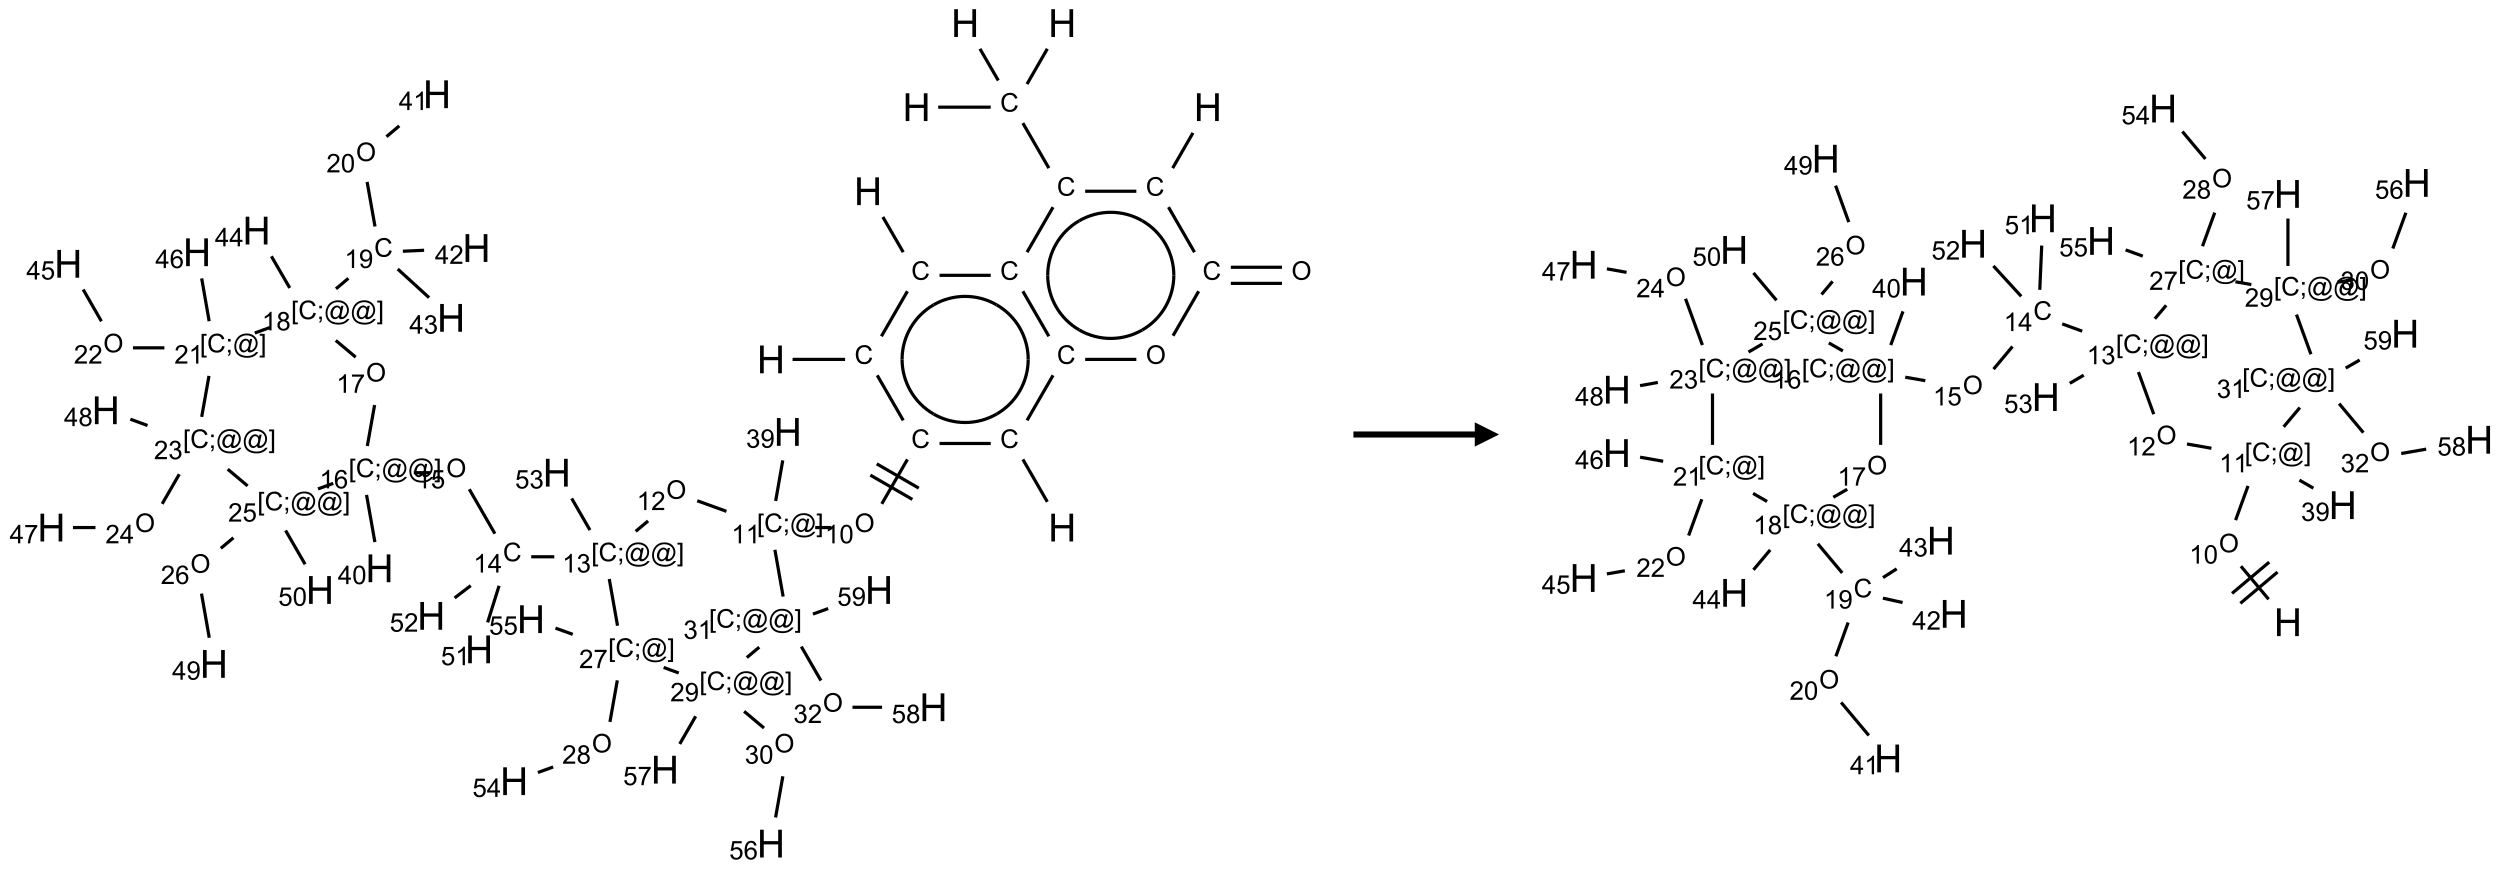 <?xml version="1.0" encoding="UTF-8"?>
<svg xmlns="http://www.w3.org/2000/svg" xmlns:xlink="http://www.w3.org/1999/xlink" width="1030" height="358" viewBox="0 0 1030 358">
<defs>
<g>
<g id="glyph-0-0">
<path d="M 2 0 L 2 -10 L 10 -10 L 10 0 Z M 2.25 -0.25 L 9.75 -0.25 L 9.75 -9.75 L 2.25 -9.75 Z M 2.25 -0.25 "/>
</g>
<g id="glyph-0-1">
<path d="M 1.281 0 L 1.281 -11.453 L 2.797 -11.453 L 2.797 -6.75 L 8.75 -6.75 L 8.75 -11.453 L 10.266 -11.453 L 10.266 0 L 8.75 0 L 8.75 -5.398 L 2.797 -5.398 L 2.797 0 Z M 1.281 0 "/>
</g>
<g id="glyph-1-0">
<path d="M 1.332 0 L 1.332 -6.668 L 6.668 -6.668 L 6.668 0 Z M 1.5 -0.168 L 6.5 -0.168 L 6.5 -6.5 L 1.5 -6.5 Z M 1.5 -0.168 "/>
</g>
<g id="glyph-1-1">
<path d="M 6.27 -2.676 L 7.281 -2.422 C 7.07 -1.594 6.688 -0.961 6.137 -0.523 C 5.586 -0.086 4.914 0.129 4.121 0.129 C 3.297 0.129 2.629 -0.039 2.113 -0.371 C 1.598 -0.707 1.203 -1.191 0.934 -1.828 C 0.664 -2.465 0.531 -3.145 0.531 -3.875 C 0.531 -4.672 0.684 -5.363 0.988 -5.957 C 1.293 -6.547 1.723 -6.996 2.285 -7.305 C 2.844 -7.613 3.461 -7.766 4.137 -7.766 C 4.898 -7.766 5.543 -7.57 6.062 -7.184 C 6.582 -6.793 6.945 -6.246 7.152 -5.543 L 6.156 -5.309 C 5.98 -5.863 5.723 -6.266 5.387 -6.52 C 5.051 -6.773 4.625 -6.902 4.113 -6.902 C 3.527 -6.902 3.039 -6.762 2.645 -6.48 C 2.25 -6.199 1.973 -5.82 1.812 -5.348 C 1.652 -4.871 1.574 -4.383 1.574 -3.879 C 1.574 -3.23 1.668 -2.664 1.855 -2.18 C 2.047 -1.695 2.34 -1.332 2.738 -1.094 C 3.137 -0.855 3.57 -0.734 4.035 -0.734 C 4.602 -0.734 5.082 -0.898 5.473 -1.223 C 5.867 -1.551 6.133 -2.035 6.27 -2.676 Z M 6.27 -2.676 "/>
</g>
<g id="glyph-1-2">
<path d="M 0.516 -3.719 C 0.516 -4.984 0.855 -5.977 1.535 -6.695 C 2.215 -7.414 3.094 -7.77 4.172 -7.77 C 4.875 -7.77 5.512 -7.602 6.078 -7.266 C 6.645 -6.93 7.074 -6.461 7.371 -5.855 C 7.668 -5.254 7.816 -4.57 7.816 -3.809 C 7.816 -3.035 7.66 -2.34 7.348 -1.73 C 7.035 -1.117 6.594 -0.656 6.02 -0.34 C 5.449 -0.027 4.828 0.129 4.168 0.129 C 3.449 0.129 2.805 -0.043 2.238 -0.391 C 1.672 -0.738 1.246 -1.211 0.953 -1.812 C 0.66 -2.414 0.516 -3.047 0.516 -3.719 Z M 1.559 -3.703 C 1.559 -2.781 1.805 -2.059 2.301 -1.527 C 2.793 -1 3.414 -0.734 4.16 -0.734 C 4.922 -0.734 5.547 -1 6.039 -1.535 C 6.531 -2.07 6.777 -2.828 6.777 -3.812 C 6.777 -4.434 6.672 -4.977 6.461 -5.441 C 6.25 -5.902 5.945 -6.262 5.539 -6.52 C 5.133 -6.773 4.68 -6.902 4.176 -6.902 C 3.461 -6.902 2.848 -6.656 2.332 -6.164 C 1.816 -5.672 1.559 -4.852 1.559 -3.703 Z M 1.559 -3.703 "/>
</g>
<g id="glyph-1-3">
<path d="M 3.973 0 L 3.035 0 L 3.035 -5.973 C 2.809 -5.758 2.516 -5.543 2.148 -5.328 C 1.781 -5.113 1.453 -4.953 1.16 -4.844 L 1.16 -5.75 C 1.684 -5.996 2.145 -6.297 2.535 -6.645 C 2.93 -6.996 3.207 -7.336 3.371 -7.668 L 3.973 -7.668 Z M 3.973 0 "/>
</g>
<g id="glyph-1-4">
<path d="M 0.441 -3.766 C 0.441 -4.668 0.535 -5.395 0.723 -5.945 C 0.906 -6.496 1.184 -6.922 1.551 -7.219 C 1.918 -7.516 2.375 -7.668 2.934 -7.668 C 3.344 -7.668 3.703 -7.586 4.012 -7.418 C 4.32 -7.254 4.574 -7.016 4.777 -6.707 C 4.977 -6.395 5.137 -6.016 5.25 -5.57 C 5.363 -5.125 5.422 -4.523 5.422 -3.766 C 5.422 -2.871 5.328 -2.148 5.145 -1.598 C 4.961 -1.047 4.688 -0.621 4.32 -0.32 C 3.953 -0.02 3.492 0.129 2.934 0.129 C 2.195 0.129 1.617 -0.133 1.199 -0.66 C 0.695 -1.297 0.441 -2.332 0.441 -3.766 Z M 1.406 -3.766 C 1.406 -2.512 1.555 -1.68 1.848 -1.262 C 2.141 -0.848 2.5 -0.641 2.934 -0.641 C 3.363 -0.641 3.727 -0.848 4.02 -1.266 C 4.312 -1.684 4.457 -2.516 4.457 -3.766 C 4.457 -5.023 4.312 -5.859 4.02 -6.27 C 3.727 -6.684 3.359 -6.891 2.922 -6.891 C 2.492 -6.891 2.148 -6.707 1.891 -6.344 C 1.566 -5.879 1.406 -5.02 1.406 -3.766 Z M 1.406 -3.766 "/>
</g>
<g id="glyph-1-5">
<path d="M 0.723 2.121 L 0.723 -7.637 L 2.793 -7.637 L 2.793 -6.859 L 1.66 -6.859 L 1.66 1.344 L 2.793 1.344 L 2.793 2.121 Z M 0.723 2.121 "/>
</g>
<g id="glyph-1-6">
<path d="M 0.949 -4.465 L 0.949 -5.531 L 2.016 -5.531 L 2.016 -4.465 Z M 0.949 0 L 0.949 -1.066 L 2.016 -1.066 L 2.016 0 C 2.016 0.391 1.945 0.711 1.809 0.949 C 1.668 1.191 1.449 1.379 1.145 1.512 L 0.887 1.109 C 1.082 1.023 1.23 0.895 1.324 0.727 C 1.418 0.559 1.469 0.316 1.48 0 Z M 0.949 0 "/>
</g>
<g id="glyph-1-7">
<path d="M 6.047 -0.848 C 5.82 -0.59 5.57 -0.379 5.289 -0.223 C 5.008 -0.062 4.73 0.016 4.449 0.016 C 4.141 0.016 3.84 -0.074 3.547 -0.254 C 3.254 -0.434 3.02 -0.715 2.836 -1.09 C 2.652 -1.465 2.562 -1.875 2.562 -2.324 C 2.562 -2.875 2.703 -3.43 2.988 -3.98 C 3.27 -4.535 3.621 -4.953 4.043 -5.23 C 4.461 -5.508 4.871 -5.645 5.266 -5.645 C 5.566 -5.645 5.855 -5.566 6.129 -5.41 C 6.402 -5.25 6.641 -5.012 6.84 -4.688 L 7.016 -5.496 L 7.949 -5.496 L 7.199 -2 C 7.094 -1.516 7.043 -1.246 7.043 -1.191 C 7.043 -1.098 7.078 -1.02 7.148 -0.949 C 7.219 -0.883 7.305 -0.848 7.406 -0.848 C 7.59 -0.848 7.832 -0.953 8.129 -1.168 C 8.527 -1.445 8.84 -1.816 9.07 -2.285 C 9.301 -2.75 9.418 -3.234 9.418 -3.73 C 9.418 -4.309 9.27 -4.852 8.973 -5.355 C 8.676 -5.859 8.23 -6.262 7.645 -6.562 C 7.055 -6.863 6.406 -7.016 5.691 -7.016 C 4.879 -7.016 4.137 -6.824 3.465 -6.445 C 2.793 -6.066 2.273 -5.52 1.902 -4.809 C 1.535 -4.098 1.348 -3.34 1.348 -2.527 C 1.348 -1.676 1.535 -0.941 1.902 -0.328 C 2.273 0.285 2.809 0.742 3.508 1.035 C 4.207 1.328 4.984 1.473 5.832 1.473 C 6.742 1.473 7.504 1.32 8.121 1.016 C 8.734 0.711 9.195 0.34 9.5 -0.098 L 10.441 -0.098 C 10.266 0.266 9.961 0.637 9.531 1.016 C 9.102 1.395 8.59 1.695 7.996 1.914 C 7.402 2.133 6.688 2.246 5.848 2.246 C 5.078 2.246 4.367 2.145 3.715 1.949 C 3.066 1.75 2.512 1.453 2.051 1.055 C 1.594 0.656 1.25 0.199 1.016 -0.316 C 0.723 -0.973 0.578 -1.684 0.578 -2.441 C 0.578 -3.289 0.75 -4.098 1.098 -4.863 C 1.523 -5.805 2.125 -6.527 2.902 -7.027 C 3.684 -7.527 4.629 -7.777 5.738 -7.777 C 6.602 -7.777 7.375 -7.602 8.059 -7.246 C 8.746 -6.895 9.285 -6.371 9.684 -5.672 C 10.02 -5.07 10.188 -4.418 10.188 -3.715 C 10.188 -2.707 9.832 -1.812 9.125 -1.031 C 8.492 -0.328 7.801 0.02 7.051 0.02 C 6.812 0.02 6.617 -0.016 6.473 -0.09 C 6.324 -0.16 6.215 -0.266 6.145 -0.402 C 6.102 -0.488 6.066 -0.637 6.047 -0.848 Z M 3.527 -2.262 C 3.527 -1.785 3.641 -1.414 3.863 -1.152 C 4.09 -0.887 4.348 -0.754 4.641 -0.754 C 4.836 -0.754 5.039 -0.812 5.254 -0.93 C 5.469 -1.047 5.676 -1.219 5.871 -1.449 C 6.066 -1.676 6.23 -1.969 6.355 -2.32 C 6.48 -2.672 6.543 -3.027 6.543 -3.379 C 6.543 -3.852 6.426 -4.219 6.191 -4.48 C 5.957 -4.738 5.672 -4.871 5.332 -4.871 C 5.109 -4.871 4.902 -4.812 4.707 -4.699 C 4.512 -4.586 4.32 -4.406 4.137 -4.156 C 3.953 -3.906 3.805 -3.602 3.691 -3.246 C 3.582 -2.887 3.527 -2.559 3.527 -2.262 Z M 3.527 -2.262 "/>
</g>
<g id="glyph-1-8">
<path d="M 2.27 2.121 L 0.203 2.121 L 0.203 1.344 L 1.332 1.344 L 1.332 -6.859 L 0.203 -6.859 L 0.203 -7.637 L 2.27 -7.637 Z M 2.27 2.121 "/>
</g>
<g id="glyph-1-9">
<path d="M 0.449 -2.016 L 1.387 -2.141 C 1.492 -1.609 1.676 -1.227 1.934 -0.992 C 2.191 -0.758 2.508 -0.641 2.879 -0.641 C 3.32 -0.641 3.695 -0.793 3.996 -1.098 C 4.301 -1.402 4.453 -1.781 4.453 -2.234 C 4.453 -2.664 4.312 -3.02 4.031 -3.301 C 3.75 -3.578 3.391 -3.719 2.957 -3.719 C 2.781 -3.719 2.562 -3.684 2.297 -3.613 L 2.402 -4.438 C 2.465 -4.43 2.516 -4.426 2.551 -4.426 C 2.949 -4.426 3.312 -4.531 3.629 -4.738 C 3.949 -4.949 4.109 -5.27 4.109 -5.703 C 4.109 -6.047 3.992 -6.332 3.762 -6.559 C 3.527 -6.785 3.227 -6.895 2.859 -6.895 C 2.496 -6.895 2.191 -6.781 1.949 -6.551 C 1.707 -6.324 1.547 -5.98 1.48 -5.52 L 0.543 -5.688 C 0.656 -6.316 0.918 -6.805 1.324 -7.148 C 1.73 -7.492 2.234 -7.668 2.84 -7.668 C 3.254 -7.668 3.641 -7.578 3.988 -7.398 C 4.34 -7.219 4.609 -6.977 4.793 -6.668 C 4.98 -6.359 5.074 -6.031 5.074 -5.684 C 5.074 -5.352 4.984 -5.051 4.809 -4.781 C 4.629 -4.512 4.367 -4.297 4.02 -4.137 C 4.473 -4.031 4.824 -3.816 5.074 -3.488 C 5.324 -3.16 5.449 -2.75 5.449 -2.254 C 5.449 -1.59 5.203 -1.023 4.719 -0.559 C 4.234 -0.098 3.617 0.137 2.875 0.137 C 2.203 0.137 1.648 -0.062 1.207 -0.465 C 0.762 -0.863 0.512 -1.379 0.449 -2.016 Z M 0.449 -2.016 "/>
</g>
<g id="glyph-1-10">
<path d="M 0.582 -1.766 L 1.484 -1.848 C 1.562 -1.426 1.707 -1.117 1.922 -0.926 C 2.137 -0.734 2.414 -0.641 2.75 -0.641 C 3.039 -0.641 3.289 -0.707 3.508 -0.84 C 3.727 -0.973 3.902 -1.148 4.043 -1.367 C 4.18 -1.586 4.297 -1.887 4.391 -2.262 C 4.484 -2.637 4.531 -3.016 4.531 -3.406 C 4.531 -3.449 4.531 -3.512 4.527 -3.594 C 4.34 -3.297 4.082 -3.055 3.758 -2.867 C 3.434 -2.68 3.082 -2.59 2.703 -2.59 C 2.07 -2.59 1.535 -2.816 1.098 -3.277 C 0.66 -3.734 0.441 -4.34 0.441 -5.09 C 0.441 -5.863 0.672 -6.484 1.129 -6.957 C 1.586 -7.43 2.156 -7.668 2.844 -7.668 C 3.34 -7.668 3.793 -7.531 4.207 -7.266 C 4.617 -7 4.93 -6.617 5.145 -6.121 C 5.355 -5.629 5.465 -4.91 5.465 -3.973 C 5.465 -2.996 5.359 -2.223 5.145 -1.645 C 4.934 -1.066 4.617 -0.625 4.199 -0.324 C 3.781 -0.02 3.293 0.129 2.73 0.129 C 2.133 0.129 1.645 -0.035 1.266 -0.367 C 0.887 -0.699 0.66 -1.164 0.582 -1.766 Z M 4.422 -5.137 C 4.422 -5.676 4.277 -6.102 3.992 -6.418 C 3.707 -6.734 3.359 -6.891 2.957 -6.891 C 2.543 -6.891 2.18 -6.719 1.871 -6.379 C 1.562 -6.039 1.406 -5.598 1.406 -5.059 C 1.406 -4.57 1.555 -4.176 1.848 -3.871 C 2.141 -3.566 2.5 -3.418 2.934 -3.418 C 3.367 -3.418 3.723 -3.57 4.004 -3.871 C 4.281 -4.176 4.422 -4.598 4.422 -5.137 Z M 4.422 -5.137 "/>
</g>
<g id="glyph-1-11">
<path d="M 5.371 -0.902 L 5.371 0 L 0.324 0 C 0.316 -0.227 0.352 -0.441 0.434 -0.652 C 0.562 -0.996 0.766 -1.332 1.051 -1.668 C 1.332 -2 1.742 -2.387 2.277 -2.824 C 3.105 -3.504 3.668 -4.043 3.957 -4.441 C 4.25 -4.84 4.395 -5.215 4.395 -5.566 C 4.395 -5.938 4.262 -6.254 3.996 -6.508 C 3.73 -6.762 3.387 -6.891 2.957 -6.891 C 2.508 -6.891 2.145 -6.754 1.875 -6.484 C 1.605 -6.215 1.469 -5.84 1.465 -5.359 L 0.5 -5.457 C 0.566 -6.176 0.812 -6.727 1.246 -7.102 C 1.676 -7.477 2.254 -7.668 2.98 -7.668 C 3.711 -7.668 4.293 -7.465 4.719 -7.059 C 5.145 -6.652 5.359 -6.148 5.359 -5.547 C 5.359 -5.242 5.297 -4.941 5.172 -4.645 C 5.047 -4.352 4.84 -4.039 4.551 -3.715 C 4.262 -3.387 3.777 -2.938 3.105 -2.371 C 2.543 -1.898 2.18 -1.578 2.02 -1.41 C 1.859 -1.242 1.73 -1.07 1.625 -0.902 Z M 5.371 -0.902 "/>
</g>
<g id="glyph-1-12">
<path d="M 3.449 0 L 3.449 -1.828 L 0.137 -1.828 L 0.137 -2.688 L 3.621 -7.637 L 4.387 -7.637 L 4.387 -2.688 L 5.418 -2.688 L 5.418 -1.828 L 4.387 -1.828 L 4.387 0 Z M 3.449 -2.688 L 3.449 -6.129 L 1.059 -2.688 Z M 3.449 -2.688 "/>
</g>
<g id="glyph-1-13">
<path d="M 0.441 -2 L 1.426 -2.082 C 1.5 -1.605 1.668 -1.242 1.934 -1.004 C 2.199 -0.762 2.52 -0.641 2.895 -0.641 C 3.348 -0.641 3.73 -0.812 4.043 -1.152 C 4.355 -1.492 4.512 -1.941 4.512 -2.504 C 4.512 -3.039 4.359 -3.461 4.059 -3.77 C 3.758 -4.078 3.367 -4.234 2.879 -4.234 C 2.578 -4.234 2.305 -4.164 2.062 -4.027 C 1.82 -3.891 1.629 -3.715 1.488 -3.496 L 0.609 -3.609 L 1.348 -7.531 L 5.145 -7.531 L 5.145 -6.637 L 2.098 -6.637 L 1.688 -4.582 C 2.145 -4.902 2.625 -5.062 3.129 -5.062 C 3.797 -5.062 4.359 -4.832 4.816 -4.371 C 5.277 -3.91 5.504 -3.312 5.504 -2.59 C 5.504 -1.898 5.305 -1.301 4.902 -0.797 C 4.41 -0.18 3.742 0.129 2.895 0.129 C 2.199 0.129 1.633 -0.062 1.195 -0.453 C 0.758 -0.844 0.504 -1.359 0.441 -2 Z M 0.441 -2 "/>
</g>
<g id="glyph-1-14">
<path d="M 5.309 -5.766 L 4.375 -5.691 C 4.293 -6.059 4.172 -6.328 4.02 -6.496 C 3.766 -6.762 3.453 -6.895 3.082 -6.895 C 2.785 -6.895 2.523 -6.812 2.297 -6.645 C 2 -6.43 1.77 -6.117 1.598 -5.703 C 1.43 -5.289 1.34 -4.703 1.332 -3.938 C 1.559 -4.281 1.836 -4.535 2.16 -4.703 C 2.488 -4.871 2.828 -4.953 3.188 -4.953 C 3.812 -4.953 4.344 -4.723 4.785 -4.262 C 5.223 -3.801 5.441 -3.207 5.441 -2.48 C 5.441 -2 5.34 -1.555 5.133 -1.145 C 4.926 -0.73 4.641 -0.418 4.281 -0.199 C 3.922 0.02 3.512 0.129 3.051 0.129 C 2.27 0.129 1.633 -0.156 1.141 -0.73 C 0.648 -1.305 0.402 -2.254 0.402 -3.574 C 0.402 -5.051 0.672 -6.121 1.219 -6.793 C 1.695 -7.375 2.336 -7.668 3.141 -7.668 C 3.742 -7.668 4.234 -7.5 4.617 -7.16 C 5 -6.824 5.23 -6.359 5.309 -5.766 Z M 1.48 -2.473 C 1.48 -2.152 1.547 -1.844 1.684 -1.547 C 1.82 -1.25 2.016 -1.027 2.262 -0.871 C 2.508 -0.719 2.766 -0.641 3.035 -0.641 C 3.434 -0.641 3.773 -0.801 4.059 -1.121 C 4.344 -1.441 4.484 -1.875 4.484 -2.422 C 4.484 -2.949 4.344 -3.367 4.062 -3.668 C 3.781 -3.973 3.426 -4.125 3 -4.125 C 2.578 -4.125 2.219 -3.973 1.922 -3.668 C 1.625 -3.363 1.48 -2.969 1.48 -2.473 Z M 1.48 -2.473 "/>
</g>
<g id="glyph-1-15">
<path d="M 0.504 -6.637 L 0.504 -7.535 L 5.449 -7.535 L 5.449 -6.809 C 4.961 -6.289 4.48 -5.602 4.004 -4.746 C 3.527 -3.887 3.156 -3.004 2.895 -2.098 C 2.707 -1.461 2.59 -0.762 2.535 0 L 1.574 0 C 1.582 -0.602 1.703 -1.328 1.926 -2.176 C 2.152 -3.027 2.477 -3.848 2.898 -4.637 C 3.32 -5.426 3.77 -6.094 4.246 -6.637 Z M 0.504 -6.637 "/>
</g>
<g id="glyph-1-16">
<path d="M 1.887 -4.141 C 1.496 -4.281 1.207 -4.484 1.02 -4.75 C 0.832 -5.016 0.738 -5.328 0.738 -5.699 C 0.738 -6.254 0.938 -6.719 1.34 -7.098 C 1.738 -7.477 2.27 -7.668 2.934 -7.668 C 3.598 -7.668 4.137 -7.473 4.543 -7.086 C 4.949 -6.699 5.152 -6.227 5.152 -5.672 C 5.152 -5.316 5.059 -5.008 4.871 -4.746 C 4.688 -4.484 4.406 -4.281 4.027 -4.141 C 4.496 -3.988 4.852 -3.742 5.098 -3.402 C 5.34 -3.062 5.465 -2.656 5.465 -2.184 C 5.465 -1.531 5.234 -0.98 4.77 -0.535 C 4.309 -0.09 3.703 0.129 2.949 0.129 C 2.195 0.129 1.586 -0.094 1.125 -0.539 C 0.664 -0.984 0.434 -1.543 0.434 -2.207 C 0.434 -2.703 0.559 -3.121 0.809 -3.457 C 1.062 -3.793 1.422 -4.02 1.887 -4.141 Z M 1.699 -5.73 C 1.699 -5.367 1.812 -5.074 2.047 -4.844 C 2.281 -4.613 2.582 -4.5 2.953 -4.5 C 3.312 -4.5 3.609 -4.613 3.84 -4.84 C 4.07 -5.066 4.188 -5.348 4.188 -5.676 C 4.188 -6.02 4.07 -6.309 3.832 -6.543 C 3.594 -6.777 3.297 -6.895 2.941 -6.895 C 2.586 -6.895 2.289 -6.781 2.051 -6.551 C 1.816 -6.324 1.699 -6.047 1.699 -5.73 Z M 1.395 -2.203 C 1.395 -1.938 1.461 -1.676 1.586 -1.426 C 1.711 -1.176 1.902 -0.984 2.152 -0.848 C 2.402 -0.711 2.672 -0.641 2.957 -0.641 C 3.406 -0.641 3.777 -0.785 4.066 -1.074 C 4.359 -1.363 4.504 -1.727 4.504 -2.172 C 4.504 -2.625 4.355 -2.996 4.055 -3.293 C 3.754 -3.586 3.379 -3.734 2.926 -3.734 C 2.484 -3.734 2.121 -3.59 1.832 -3.297 C 1.543 -3.004 1.395 -2.641 1.395 -2.203 Z M 1.395 -2.203 "/>
</g>
</g>
</defs>
<path fill="none" stroke-width="0.033" stroke-linecap="butt" stroke-linejoin="miter" stroke="rgb(0%, 0%, 0%)" stroke-opacity="1" stroke-miterlimit="10" d="M 7.634 3.464 L 8.175 3.464 " transform="matrix(40, 0, 0, 40, 21.176, 9.512)"/>
<path fill="none" stroke-width="0.033" stroke-linecap="butt" stroke-linejoin="miter" stroke="rgb(0%, 0%, 0%)" stroke-opacity="1" stroke-miterlimit="10" d="M 8.506 3.628 L 8.774 4.092 " transform="matrix(40, 0, 0, 40, 21.176, 9.512)"/>
<path fill="none" stroke-width="0.033" stroke-linecap="butt" stroke-linejoin="miter" stroke="rgb(0%, 0%, 0%)" stroke-opacity="1" stroke-miterlimit="10" d="M 8.817 4.494 L 8.553 4.952 " transform="matrix(40, 0, 0, 40, 21.176, 9.512)"/>
<path fill="none" stroke-width="0.033" stroke-linecap="butt" stroke-linejoin="miter" stroke="rgb(0%, 0%, 0%)" stroke-opacity="1" stroke-miterlimit="10" d="M 8.435 4.656 L 8.868 4.906 " transform="matrix(40, 0, 0, 40, 21.176, 9.512)"/>
<path fill="none" stroke-width="0.033" stroke-linecap="butt" stroke-linejoin="miter" stroke="rgb(0%, 0%, 0%)" stroke-opacity="1" stroke-miterlimit="10" d="M 8.501 4.54 L 8.934 4.79 " transform="matrix(40, 0, 0, 40, 21.176, 9.512)"/>
<path fill="none" stroke-width="0.033" stroke-linecap="butt" stroke-linejoin="miter" stroke="rgb(0%, 0%, 0%)" stroke-opacity="1" stroke-miterlimit="10" d="M 8.034 5.196 L 7.867 5.196 " transform="matrix(40, 0, 0, 40, 21.176, 9.512)"/>
<path fill="none" stroke-width="0.033" stroke-linecap="butt" stroke-linejoin="miter" stroke="rgb(0%, 0%, 0%)" stroke-opacity="1" stroke-miterlimit="10" d="M 7.46 4.922 L 7.533 4.504 " transform="matrix(40, 0, 0, 40, 21.176, 9.512)"/>
<path fill="none" stroke-width="0.033" stroke-linecap="butt" stroke-linejoin="miter" stroke="rgb(0%, 0%, 0%)" stroke-opacity="1" stroke-miterlimit="10" d="M 6.953 5.029 L 6.652 4.92 " transform="matrix(40, 0, 0, 40, 21.176, 9.512)"/>
<path fill="none" stroke-width="0.033" stroke-linecap="butt" stroke-linejoin="miter" stroke="rgb(0%, 0%, 0%)" stroke-opacity="1" stroke-miterlimit="10" d="M 6.146 5.128 L 6.018 5.235 " transform="matrix(40, 0, 0, 40, 21.176, 9.512)"/>
<path fill="none" stroke-width="0.033" stroke-linecap="butt" stroke-linejoin="miter" stroke="rgb(0%, 0%, 0%)" stroke-opacity="1" stroke-miterlimit="10" d="M 5.18 5.497 L 4.942 5.497 " transform="matrix(40, 0, 0, 40, 21.176, 9.512)"/>
<path fill="none" stroke-width="0.033" stroke-linecap="butt" stroke-linejoin="miter" stroke="rgb(0%, 0%, 0%)" stroke-opacity="1" stroke-miterlimit="10" d="M 4.568 5.259 L 4.304 4.801 " transform="matrix(40, 0, 0, 40, 21.176, 9.512)"/>
<path fill="none" stroke-width="0.033" stroke-linecap="butt" stroke-linejoin="miter" stroke="rgb(0%, 0%, 0%)" stroke-opacity="1" stroke-miterlimit="10" d="M 3.899 4.631 L 3.732 4.631 " transform="matrix(40, 0, 0, 40, 21.176, 9.512)"/>
<path fill="none" stroke-width="0.033" stroke-linecap="butt" stroke-linejoin="miter" stroke="rgb(0%, 0%, 0%)" stroke-opacity="1" stroke-miterlimit="10" d="M 3.246 4.86 L 3.332 5.346 " transform="matrix(40, 0, 0, 40, 21.176, 9.512)"/>
<path fill="none" stroke-width="0.033" stroke-linecap="butt" stroke-linejoin="miter" stroke="rgb(0%, 0%, 0%)" stroke-opacity="1" stroke-miterlimit="10" d="M 3.254 4.356 L 3.329 3.934 " transform="matrix(40, 0, 0, 40, 21.176, 9.512)"/>
<path fill="none" stroke-width="0.033" stroke-linecap="butt" stroke-linejoin="miter" stroke="rgb(0%, 0%, 0%)" stroke-opacity="1" stroke-miterlimit="10" d="M 3.134 3.441 L 2.929 3.269 " transform="matrix(40, 0, 0, 40, 21.176, 9.512)"/>
<path fill="none" stroke-width="0.033" stroke-linecap="butt" stroke-linejoin="miter" stroke="rgb(0%, 0%, 0%)" stroke-opacity="1" stroke-miterlimit="10" d="M 2.931 2.737 L 3.059 2.629 " transform="matrix(40, 0, 0, 40, 21.176, 9.512)"/>
<path fill="none" stroke-width="0.033" stroke-linecap="butt" stroke-linejoin="miter" stroke="rgb(0%, 0%, 0%)" stroke-opacity="1" stroke-miterlimit="10" d="M 3.333 2.095 L 3.252 1.636 " transform="matrix(40, 0, 0, 40, 21.176, 9.512)"/>
<path fill="none" stroke-width="0.033" stroke-linecap="butt" stroke-linejoin="miter" stroke="rgb(0%, 0%, 0%)" stroke-opacity="1" stroke-miterlimit="10" d="M 3.451 1.17 L 3.583 1.059 " transform="matrix(40, 0, 0, 40, 21.176, 9.512)"/>
<path fill="none" stroke-width="0.033" stroke-linecap="butt" stroke-linejoin="miter" stroke="rgb(0%, 0%, 0%)" stroke-opacity="1" stroke-miterlimit="10" d="M 3.62 2.35 L 3.839 2.34 " transform="matrix(40, 0, 0, 40, 21.176, 9.512)"/>
<path fill="none" stroke-width="0.033" stroke-linecap="butt" stroke-linejoin="miter" stroke="rgb(0%, 0%, 0%)" stroke-opacity="1" stroke-miterlimit="10" d="M 3.567 2.533 L 3.89 2.828 " transform="matrix(40, 0, 0, 40, 21.176, 9.512)"/>
<path fill="none" stroke-width="0.033" stroke-linecap="butt" stroke-linejoin="miter" stroke="rgb(0%, 0%, 0%)" stroke-opacity="1" stroke-miterlimit="10" d="M 2.455 2.728 L 2.266 2.402 " transform="matrix(40, 0, 0, 40, 21.176, 9.512)"/>
<path fill="none" stroke-width="0.033" stroke-linecap="butt" stroke-linejoin="miter" stroke="rgb(0%, 0%, 0%)" stroke-opacity="1" stroke-miterlimit="10" d="M 2.252 3.135 L 2.095 3.192 " transform="matrix(40, 0, 0, 40, 21.176, 9.512)"/>
<path fill="none" stroke-width="0.033" stroke-linecap="butt" stroke-linejoin="miter" stroke="rgb(0%, 0%, 0%)" stroke-opacity="1" stroke-miterlimit="10" d="M 1.164 3.345 L 0.84 3.345 " transform="matrix(40, 0, 0, 40, 21.176, 9.512)"/>
<path fill="none" stroke-width="0.033" stroke-linecap="butt" stroke-linejoin="miter" stroke="rgb(0%, 0%, 0%)" stroke-opacity="1" stroke-miterlimit="10" d="M 0.515 3.071 L 0.327 2.744 " transform="matrix(40, 0, 0, 40, 21.176, 9.512)"/>
<path fill="none" stroke-width="0.033" stroke-linecap="butt" stroke-linejoin="miter" stroke="rgb(0%, 0%, 0%)" stroke-opacity="1" stroke-miterlimit="10" d="M 1.625 3.071 L 1.548 2.63 " transform="matrix(40, 0, 0, 40, 21.176, 9.512)"/>
<path fill="none" stroke-width="0.033" stroke-linecap="butt" stroke-linejoin="miter" stroke="rgb(0%, 0%, 0%)" stroke-opacity="1" stroke-miterlimit="10" d="M 1.623 3.634 L 1.548 4.056 " transform="matrix(40, 0, 0, 40, 21.176, 9.512)"/>
<path fill="none" stroke-width="0.033" stroke-linecap="butt" stroke-linejoin="miter" stroke="rgb(0%, 0%, 0%)" stroke-opacity="1" stroke-miterlimit="10" d="M 1.317 4.647 L 1.141 4.952 " transform="matrix(40, 0, 0, 40, 21.176, 9.512)"/>
<path fill="none" stroke-width="0.033" stroke-linecap="butt" stroke-linejoin="miter" stroke="rgb(0%, 0%, 0%)" stroke-opacity="1" stroke-miterlimit="10" d="M 0.454 5.196 L 0.222 5.196 " transform="matrix(40, 0, 0, 40, 21.176, 9.512)"/>
<path fill="none" stroke-width="0.033" stroke-linecap="butt" stroke-linejoin="miter" stroke="rgb(0%, 0%, 0%)" stroke-opacity="1" stroke-miterlimit="10" d="M 0.99 4.145 L 0.813 4.08 " transform="matrix(40, 0, 0, 40, 21.176, 9.512)"/>
<path fill="none" stroke-width="0.033" stroke-linecap="butt" stroke-linejoin="miter" stroke="rgb(0%, 0%, 0%)" stroke-opacity="1" stroke-miterlimit="10" d="M 1.816 4.595 L 2.021 4.767 " transform="matrix(40, 0, 0, 40, 21.176, 9.512)"/>
<path fill="none" stroke-width="0.033" stroke-linecap="butt" stroke-linejoin="miter" stroke="rgb(0%, 0%, 0%)" stroke-opacity="1" stroke-miterlimit="10" d="M 2.746 4.798 L 2.903 4.741 " transform="matrix(40, 0, 0, 40, 21.176, 9.512)"/>
<path fill="none" stroke-width="0.033" stroke-linecap="butt" stroke-linejoin="miter" stroke="rgb(0%, 0%, 0%)" stroke-opacity="1" stroke-miterlimit="10" d="M 1.875 5.301 L 1.745 5.41 " transform="matrix(40, 0, 0, 40, 21.176, 9.512)"/>
<path fill="none" stroke-width="0.033" stroke-linecap="butt" stroke-linejoin="miter" stroke="rgb(0%, 0%, 0%)" stroke-opacity="1" stroke-miterlimit="10" d="M 1.546 5.876 L 1.626 6.331 " transform="matrix(40, 0, 0, 40, 21.176, 9.512)"/>
<path fill="none" stroke-width="0.033" stroke-linecap="butt" stroke-linejoin="miter" stroke="rgb(0%, 0%, 0%)" stroke-opacity="1" stroke-miterlimit="10" d="M 2.412 5.226 L 2.613 5.574 " transform="matrix(40, 0, 0, 40, 21.176, 9.512)"/>
<path fill="none" stroke-width="0.033" stroke-linecap="butt" stroke-linejoin="miter" stroke="rgb(0%, 0%, 0%)" stroke-opacity="1" stroke-miterlimit="10" d="M 4.611 5.796 L 4.493 6.173 " transform="matrix(40, 0, 0, 40, 21.176, 9.512)"/>
<path fill="none" stroke-width="0.033" stroke-linecap="butt" stroke-linejoin="miter" stroke="rgb(0%, 0%, 0%)" stroke-opacity="1" stroke-miterlimit="10" d="M 4.319 5.794 L 4.153 5.921 " transform="matrix(40, 0, 0, 40, 21.176, 9.512)"/>
<path fill="none" stroke-width="0.033" stroke-linecap="butt" stroke-linejoin="miter" stroke="rgb(0%, 0%, 0%)" stroke-opacity="1" stroke-miterlimit="10" d="M 5.547 5.222 L 5.359 4.896 " transform="matrix(40, 0, 0, 40, 21.176, 9.512)"/>
<path fill="none" stroke-width="0.033" stroke-linecap="butt" stroke-linejoin="miter" stroke="rgb(0%, 0%, 0%)" stroke-opacity="1" stroke-miterlimit="10" d="M 5.746 5.726 L 5.831 6.207 " transform="matrix(40, 0, 0, 40, 21.176, 9.512)"/>
<path fill="none" stroke-width="0.033" stroke-linecap="butt" stroke-linejoin="miter" stroke="rgb(0%, 0%, 0%)" stroke-opacity="1" stroke-miterlimit="10" d="M 5.829 6.77 L 5.753 7.198 " transform="matrix(40, 0, 0, 40, 21.176, 9.512)"/>
<path fill="none" stroke-width="0.033" stroke-linecap="butt" stroke-linejoin="miter" stroke="rgb(0%, 0%, 0%)" stroke-opacity="1" stroke-miterlimit="10" d="M 5.168 7.662 L 5.011 7.719 " transform="matrix(40, 0, 0, 40, 21.176, 9.512)"/>
<path fill="none" stroke-width="0.033" stroke-linecap="butt" stroke-linejoin="miter" stroke="rgb(0%, 0%, 0%)" stroke-opacity="1" stroke-miterlimit="10" d="M 5.37 6.296 L 5.192 6.232 " transform="matrix(40, 0, 0, 40, 21.176, 9.512)"/>
<path fill="none" stroke-width="0.033" stroke-linecap="butt" stroke-linejoin="miter" stroke="rgb(0%, 0%, 0%)" stroke-opacity="1" stroke-miterlimit="10" d="M 6.306 6.637 L 6.462 6.694 " transform="matrix(40, 0, 0, 40, 21.176, 9.512)"/>
<path fill="none" stroke-width="0.033" stroke-linecap="butt" stroke-linejoin="miter" stroke="rgb(0%, 0%, 0%)" stroke-opacity="1" stroke-miterlimit="10" d="M 7.135 7.089 L 7.34 7.261 " transform="matrix(40, 0, 0, 40, 21.176, 9.512)"/>
<path fill="none" stroke-width="0.033" stroke-linecap="butt" stroke-linejoin="miter" stroke="rgb(0%, 0%, 0%)" stroke-opacity="1" stroke-miterlimit="10" d="M 7.534 7.758 L 7.459 8.182 " transform="matrix(40, 0, 0, 40, 21.176, 9.512)"/>
<path fill="none" stroke-width="0.033" stroke-linecap="butt" stroke-linejoin="miter" stroke="rgb(0%, 0%, 0%)" stroke-opacity="1" stroke-miterlimit="10" d="M 6.636 7.14 L 6.472 7.425 " transform="matrix(40, 0, 0, 40, 21.176, 9.512)"/>
<path fill="none" stroke-width="0.033" stroke-linecap="butt" stroke-linejoin="miter" stroke="rgb(0%, 0%, 0%)" stroke-opacity="1" stroke-miterlimit="10" d="M 7.163 6.535 L 7.291 6.428 " transform="matrix(40, 0, 0, 40, 21.176, 9.512)"/>
<path fill="none" stroke-width="0.033" stroke-linecap="butt" stroke-linejoin="miter" stroke="rgb(0%, 0%, 0%)" stroke-opacity="1" stroke-miterlimit="10" d="M 7.537 5.907 L 7.452 5.425 " transform="matrix(40, 0, 0, 40, 21.176, 9.512)"/>
<path fill="none" stroke-width="0.033" stroke-linecap="butt" stroke-linejoin="miter" stroke="rgb(0%, 0%, 0%)" stroke-opacity="1" stroke-miterlimit="10" d="M 7.724 6.422 L 7.926 6.772 " transform="matrix(40, 0, 0, 40, 21.176, 9.512)"/>
<path fill="none" stroke-width="0.033" stroke-linecap="butt" stroke-linejoin="miter" stroke="rgb(0%, 0%, 0%)" stroke-opacity="1" stroke-miterlimit="10" d="M 8.251 7.047 L 8.556 7.047 " transform="matrix(40, 0, 0, 40, 21.176, 9.512)"/>
<path fill="none" stroke-width="0.033" stroke-linecap="butt" stroke-linejoin="miter" stroke="rgb(0%, 0%, 0%)" stroke-opacity="1" stroke-miterlimit="10" d="M 7.844 6.087 L 8.001 6.03 " transform="matrix(40, 0, 0, 40, 21.176, 9.512)"/>
<path fill="none" stroke-width="0.033" stroke-linecap="butt" stroke-linejoin="miter" stroke="rgb(0%, 0%, 0%)" stroke-opacity="1" stroke-miterlimit="10" d="M 9.148 4.33 L 9.675 4.33 " transform="matrix(40, 0, 0, 40, 21.176, 9.512)"/>
<path fill="none" stroke-width="0.033" stroke-linecap="butt" stroke-linejoin="miter" stroke="rgb(0%, 0%, 0%)" stroke-opacity="1" stroke-miterlimit="10" d="M 10.006 4.494 L 10.258 4.931 " transform="matrix(40, 0, 0, 40, 21.176, 9.512)"/>
<path fill="none" stroke-width="0.033" stroke-linecap="butt" stroke-linejoin="miter" stroke="rgb(0%, 0%, 0%)" stroke-opacity="1" stroke-miterlimit="10" d="M 10.049 4.092 L 10.317 3.628 " transform="matrix(40, 0, 0, 40, 21.176, 9.512)"/>
<path fill="none" stroke-width="0.033" stroke-linecap="butt" stroke-linejoin="miter" stroke="rgb(0%, 0%, 0%)" stroke-opacity="1" stroke-miterlimit="10" d="M 10.648 3.464 L 11.175 3.464 " transform="matrix(40, 0, 0, 40, 21.176, 9.512)"/>
<path fill="none" stroke-width="0.033" stroke-linecap="butt" stroke-linejoin="miter" stroke="rgb(0%, 0%, 0%)" stroke-opacity="1" stroke-miterlimit="10" d="M 11.553 3.22 L 11.817 2.762 " transform="matrix(40, 0, 0, 40, 21.176, 9.512)"/>
<path fill="none" stroke-width="0.033" stroke-linecap="butt" stroke-linejoin="miter" stroke="rgb(0%, 0%, 0%)" stroke-opacity="1" stroke-miterlimit="10" d="M 12.148 2.681 L 12.675 2.681 " transform="matrix(40, 0, 0, 40, 21.176, 9.512)"/>
<path fill="none" stroke-width="0.033" stroke-linecap="butt" stroke-linejoin="miter" stroke="rgb(0%, 0%, 0%)" stroke-opacity="1" stroke-miterlimit="10" d="M 12.148 2.515 L 12.675 2.515 " transform="matrix(40, 0, 0, 40, 21.176, 9.512)"/>
<path fill="none" stroke-width="0.033" stroke-linecap="butt" stroke-linejoin="miter" stroke="rgb(0%, 0%, 0%)" stroke-opacity="1" stroke-miterlimit="10" d="M 11.774 2.36 L 11.506 1.896 " transform="matrix(40, 0, 0, 40, 21.176, 9.512)"/>
<path fill="none" stroke-width="0.033" stroke-linecap="butt" stroke-linejoin="miter" stroke="rgb(0%, 0%, 0%)" stroke-opacity="1" stroke-miterlimit="10" d="M 11.549 1.494 L 11.758 1.131 " transform="matrix(40, 0, 0, 40, 21.176, 9.512)"/>
<path fill="none" stroke-width="0.033" stroke-linecap="butt" stroke-linejoin="miter" stroke="rgb(0%, 0%, 0%)" stroke-opacity="1" stroke-miterlimit="10" d="M 11.175 1.732 L 10.648 1.732 " transform="matrix(40, 0, 0, 40, 21.176, 9.512)"/>
<path fill="none" stroke-width="0.033" stroke-linecap="butt" stroke-linejoin="miter" stroke="rgb(0%, 0%, 0%)" stroke-opacity="1" stroke-miterlimit="10" d="M 10.274 1.494 L 10.006 1.03 " transform="matrix(40, 0, 0, 40, 21.176, 9.512)"/>
<path fill="none" stroke-width="0.033" stroke-linecap="butt" stroke-linejoin="miter" stroke="rgb(0%, 0%, 0%)" stroke-opacity="1" stroke-miterlimit="10" d="M 9.675 0.866 L 9.134 0.866 " transform="matrix(40, 0, 0, 40, 21.176, 9.512)"/>
<path fill="none" stroke-width="0.033" stroke-linecap="butt" stroke-linejoin="miter" stroke="rgb(0%, 0%, 0%)" stroke-opacity="1" stroke-miterlimit="10" d="M 10.049 0.628 L 10.258 0.265 " transform="matrix(40, 0, 0, 40, 21.176, 9.512)"/>
<path fill="none" stroke-width="0.033" stroke-linecap="butt" stroke-linejoin="miter" stroke="rgb(0%, 0%, 0%)" stroke-opacity="1" stroke-miterlimit="10" d="M 9.753 0.591 L 9.564 0.265 " transform="matrix(40, 0, 0, 40, 21.176, 9.512)"/>
<path fill="none" stroke-width="0.033" stroke-linecap="butt" stroke-linejoin="miter" stroke="rgb(0%, 0%, 0%)" stroke-opacity="1" stroke-miterlimit="10" d="M 10.317 1.896 L 10.049 2.36 " transform="matrix(40, 0, 0, 40, 21.176, 9.512)"/>
<path fill="none" stroke-width="0.033" stroke-linecap="butt" stroke-linejoin="miter" stroke="rgb(0%, 0%, 0%)" stroke-opacity="1" stroke-miterlimit="10" d="M 10.006 2.762 L 10.274 3.226 " transform="matrix(40, 0, 0, 40, 21.176, 9.512)"/>
<path fill="none" stroke-width="0.033" stroke-linecap="butt" stroke-linejoin="miter" stroke="rgb(0%, 0%, 0%)" stroke-opacity="1" stroke-miterlimit="10" d="M 9.675 2.598 L 9.148 2.598 " transform="matrix(40, 0, 0, 40, 21.176, 9.512)"/>
<path fill="none" stroke-width="0.033" stroke-linecap="butt" stroke-linejoin="miter" stroke="rgb(0%, 0%, 0%)" stroke-opacity="1" stroke-miterlimit="10" d="M 8.817 2.762 L 8.549 3.226 " transform="matrix(40, 0, 0, 40, 21.176, 9.512)"/>
<path fill="none" stroke-width="0.033" stroke-linecap="butt" stroke-linejoin="miter" stroke="rgb(0%, 0%, 0%)" stroke-opacity="1" stroke-miterlimit="10" d="M 8.774 2.36 L 8.564 1.997 " transform="matrix(40, 0, 0, 40, 21.176, 9.512)"/>
<path fill="none" stroke-width="0.033" stroke-linecap="butt" stroke-linejoin="miter" stroke="rgb(0%, 0%, 0%)" stroke-opacity="1" stroke-miterlimit="10" d="M 9.087 4.027 C 8.886 3.911 8.762 3.696 8.762 3.464 " transform="matrix(40, 0, 0, 40, 21.176, 9.512)"/>
<path fill="none" stroke-width="0.033" stroke-linecap="butt" stroke-linejoin="miter" stroke="rgb(0%, 0%, 0%)" stroke-opacity="1" stroke-miterlimit="10" d="M 9.736 4.027 C 9.535 4.143 9.288 4.143 9.087 4.027 " transform="matrix(40, 0, 0, 40, 21.176, 9.512)"/>
<path fill="none" stroke-width="0.033" stroke-linecap="butt" stroke-linejoin="miter" stroke="rgb(0%, 0%, 0%)" stroke-opacity="1" stroke-miterlimit="10" d="M 10.061 3.464 C 10.061 3.696 9.937 3.911 9.736 4.027 " transform="matrix(40, 0, 0, 40, 21.176, 9.512)"/>
<path fill="none" stroke-width="0.033" stroke-linecap="butt" stroke-linejoin="miter" stroke="rgb(0%, 0%, 0%)" stroke-opacity="1" stroke-miterlimit="10" d="M 9.736 2.902 C 9.937 3.018 10.061 3.232 10.061 3.464 " transform="matrix(40, 0, 0, 40, 21.176, 9.512)"/>
<path fill="none" stroke-width="0.033" stroke-linecap="butt" stroke-linejoin="miter" stroke="rgb(0%, 0%, 0%)" stroke-opacity="1" stroke-miterlimit="10" d="M 9.087 2.902 C 9.288 2.786 9.535 2.786 9.736 2.902 " transform="matrix(40, 0, 0, 40, 21.176, 9.512)"/>
<path fill="none" stroke-width="0.033" stroke-linecap="butt" stroke-linejoin="miter" stroke="rgb(0%, 0%, 0%)" stroke-opacity="1" stroke-miterlimit="10" d="M 8.762 3.464 C 8.762 3.232 8.886 3.018 9.087 2.902 " transform="matrix(40, 0, 0, 40, 21.176, 9.512)"/>
<path fill="none" stroke-width="0.033" stroke-linecap="butt" stroke-linejoin="miter" stroke="rgb(0%, 0%, 0%)" stroke-opacity="1" stroke-miterlimit="10" d="M 11.236 3.161 C 11.035 3.277 10.788 3.277 10.587 3.161 " transform="matrix(40, 0, 0, 40, 21.176, 9.512)"/>
<path fill="none" stroke-width="0.033" stroke-linecap="butt" stroke-linejoin="miter" stroke="rgb(0%, 0%, 0%)" stroke-opacity="1" stroke-miterlimit="10" d="M 11.561 2.598 C 11.561 2.83 11.437 3.045 11.236 3.161 " transform="matrix(40, 0, 0, 40, 21.176, 9.512)"/>
<path fill="none" stroke-width="0.033" stroke-linecap="butt" stroke-linejoin="miter" stroke="rgb(0%, 0%, 0%)" stroke-opacity="1" stroke-miterlimit="10" d="M 11.236 2.036 C 11.437 2.152 11.561 2.366 11.561 2.598 " transform="matrix(40, 0, 0, 40, 21.176, 9.512)"/>
<path fill="none" stroke-width="0.033" stroke-linecap="butt" stroke-linejoin="miter" stroke="rgb(0%, 0%, 0%)" stroke-opacity="1" stroke-miterlimit="10" d="M 10.587 2.036 C 10.788 1.92 11.035 1.92 11.236 2.036 " transform="matrix(40, 0, 0, 40, 21.176, 9.512)"/>
<path fill="none" stroke-width="0.033" stroke-linecap="butt" stroke-linejoin="miter" stroke="rgb(0%, 0%, 0%)" stroke-opacity="1" stroke-miterlimit="10" d="M 10.262 2.598 C 10.262 2.366 10.386 2.152 10.587 2.036 " transform="matrix(40, 0, 0, 40, 21.176, 9.512)"/>
<path fill="none" stroke-width="0.033" stroke-linecap="butt" stroke-linejoin="miter" stroke="rgb(0%, 0%, 0%)" stroke-opacity="1" stroke-miterlimit="10" d="M 10.587 3.161 C 10.386 3.045 10.262 2.83 10.262 2.598 " transform="matrix(40, 0, 0, 40, 21.176, 9.512)"/>
<g fill="rgb(0%, 0%, 0%)" fill-opacity="1">
<use xlink:href="#glyph-0-1" x="311.863" y="153.805"/>
</g>
<g fill="rgb(0%, 0%, 0%)" fill-opacity="1">
<use xlink:href="#glyph-1-1" x="352.043" y="149.922"/>
</g>
<g fill="rgb(0%, 0%, 0%)" fill-opacity="1">
<use xlink:href="#glyph-1-1" x="375.418" y="184.562"/>
</g>
<g fill="rgb(0%, 0%, 0%)" fill-opacity="1">
<use xlink:href="#glyph-1-2" x="352.059" y="219.207"/>
</g>
<g fill="rgb(0%, 0%, 0%)" fill-opacity="1">
<use xlink:href="#glyph-1-3" x="339.883" y="223.84"/>
<use xlink:href="#glyph-1-4" x="345.815" y="223.84"/>
</g>
<g fill="rgb(0%, 0%, 0%)" fill-opacity="1">
<use xlink:href="#glyph-1-5" x="311.848" y="219.211"/>
<use xlink:href="#glyph-1-1" x="314.811" y="219.211"/>
<use xlink:href="#glyph-1-6" x="322.514" y="219.211"/>
<use xlink:href="#glyph-1-7" x="325.478" y="219.211"/>
<use xlink:href="#glyph-1-8" x="336.306" y="219.211"/>
</g>
<g fill="rgb(0%, 0%, 0%)" fill-opacity="1">
<use xlink:href="#glyph-1-3" x="301.332" y="223.84"/>
<use xlink:href="#glyph-1-3" x="307.264" y="223.84"/>
</g>
<g fill="rgb(0%, 0%, 0%)" fill-opacity="1">
<use xlink:href="#glyph-0-1" x="318.809" y="183.691"/>
</g>
<g fill="rgb(0%, 0%, 0%)" fill-opacity="1">
<use xlink:href="#glyph-1-9" x="307.359" y="184.484"/>
<use xlink:href="#glyph-1-10" x="313.292" y="184.484"/>
</g>
<g fill="rgb(0%, 0%, 0%)" fill-opacity="1">
<use xlink:href="#glyph-1-2" x="274.469" y="205.527"/>
</g>
<g fill="rgb(0%, 0%, 0%)" fill-opacity="1">
<use xlink:href="#glyph-1-3" x="262.348" y="210.156"/>
<use xlink:href="#glyph-1-11" x="268.28" y="210.156"/>
</g>
<g fill="rgb(0%, 0%, 0%)" fill-opacity="1">
<use xlink:href="#glyph-1-5" x="243.617" y="231.242"/>
<use xlink:href="#glyph-1-1" x="246.581" y="231.242"/>
<use xlink:href="#glyph-1-6" x="254.284" y="231.242"/>
<use xlink:href="#glyph-1-7" x="257.247" y="231.242"/>
<use xlink:href="#glyph-1-7" x="268.076" y="231.242"/>
<use xlink:href="#glyph-1-8" x="278.904" y="231.242"/>
</g>
<g fill="rgb(0%, 0%, 0%)" fill-opacity="1">
<use xlink:href="#glyph-1-3" x="231.629" y="235.871"/>
<use xlink:href="#glyph-1-9" x="237.561" y="235.871"/>
</g>
<g fill="rgb(0%, 0%, 0%)" fill-opacity="1">
<use xlink:href="#glyph-1-1" x="207.188" y="231.234"/>
</g>
<g fill="rgb(0%, 0%, 0%)" fill-opacity="1">
<use xlink:href="#glyph-1-3" x="195.035" y="235.871"/>
<use xlink:href="#glyph-1-12" x="200.967" y="235.871"/>
</g>
<g fill="rgb(0%, 0%, 0%)" fill-opacity="1">
<use xlink:href="#glyph-1-2" x="183.828" y="196.598"/>
</g>
<g fill="rgb(0%, 0%, 0%)" fill-opacity="1">
<use xlink:href="#glyph-1-3" x="171.57" y="201.227"/>
<use xlink:href="#glyph-1-13" x="177.503" y="201.227"/>
</g>
<g fill="rgb(0%, 0%, 0%)" fill-opacity="1">
<use xlink:href="#glyph-1-5" x="143.617" y="196.602"/>
<use xlink:href="#glyph-1-1" x="146.581" y="196.602"/>
<use xlink:href="#glyph-1-6" x="154.284" y="196.602"/>
<use xlink:href="#glyph-1-7" x="157.247" y="196.602"/>
<use xlink:href="#glyph-1-7" x="168.076" y="196.602"/>
<use xlink:href="#glyph-1-8" x="178.904" y="196.602"/>
</g>
<g fill="rgb(0%, 0%, 0%)" fill-opacity="1">
<use xlink:href="#glyph-1-3" x="131.633" y="201.227"/>
<use xlink:href="#glyph-1-14" x="137.565" y="201.227"/>
</g>
<g fill="rgb(0%, 0%, 0%)" fill-opacity="1">
<use xlink:href="#glyph-0-1" x="150.578" y="239.867"/>
</g>
<g fill="rgb(0%, 0%, 0%)" fill-opacity="1">
<use xlink:href="#glyph-1-12" x="139.172" y="240.66"/>
<use xlink:href="#glyph-1-4" x="145.104" y="240.66"/>
</g>
<g fill="rgb(0%, 0%, 0%)" fill-opacity="1">
<use xlink:href="#glyph-1-2" x="150.773" y="157.203"/>
</g>
<g fill="rgb(0%, 0%, 0%)" fill-opacity="1">
<use xlink:href="#glyph-1-3" x="138.574" y="161.836"/>
<use xlink:href="#glyph-1-15" x="144.507" y="161.836"/>
</g>
<g fill="rgb(0%, 0%, 0%)" fill-opacity="1">
<use xlink:href="#glyph-1-5" x="119.922" y="131.496"/>
<use xlink:href="#glyph-1-1" x="122.885" y="131.496"/>
<use xlink:href="#glyph-1-6" x="130.589" y="131.496"/>
<use xlink:href="#glyph-1-7" x="133.552" y="131.496"/>
<use xlink:href="#glyph-1-7" x="144.38" y="131.496"/>
<use xlink:href="#glyph-1-8" x="155.208" y="131.496"/>
</g>
<g fill="rgb(0%, 0%, 0%)" fill-opacity="1">
<use xlink:href="#glyph-1-3" x="107.918" y="136.125"/>
<use xlink:href="#glyph-1-16" x="113.85" y="136.125"/>
</g>
<g fill="rgb(0%, 0%, 0%)" fill-opacity="1">
<use xlink:href="#glyph-1-1" x="154.133" y="105.777"/>
</g>
<g fill="rgb(0%, 0%, 0%)" fill-opacity="1">
<use xlink:href="#glyph-1-3" x="141.934" y="110.414"/>
<use xlink:href="#glyph-1-10" x="147.866" y="110.414"/>
</g>
<g fill="rgb(0%, 0%, 0%)" fill-opacity="1">
<use xlink:href="#glyph-1-2" x="146.652" y="66.387"/>
</g>
<g fill="rgb(0%, 0%, 0%)" fill-opacity="1">
<use xlink:href="#glyph-1-11" x="134.48" y="71.02"/>
<use xlink:href="#glyph-1-4" x="140.413" y="71.02"/>
</g>
<g fill="rgb(0%, 0%, 0%)" fill-opacity="1">
<use xlink:href="#glyph-0-1" x="174.273" y="44.555"/>
</g>
<g fill="rgb(0%, 0%, 0%)" fill-opacity="1">
<use xlink:href="#glyph-1-12" x="164.316" y="45.348"/>
<use xlink:href="#glyph-1-3" x="170.249" y="45.348"/>
</g>
<g fill="rgb(0%, 0%, 0%)" fill-opacity="1">
<use xlink:href="#glyph-0-1" x="190.539" y="107.914"/>
</g>
<g fill="rgb(0%, 0%, 0%)" fill-opacity="1">
<use xlink:href="#glyph-1-12" x="179.184" y="108.707"/>
<use xlink:href="#glyph-1-11" x="185.116" y="108.707"/>
</g>
<g fill="rgb(0%, 0%, 0%)" fill-opacity="1">
<use xlink:href="#glyph-0-1" x="180.07" y="136.684"/>
</g>
<g fill="rgb(0%, 0%, 0%)" fill-opacity="1">
<use xlink:href="#glyph-1-12" x="168.637" y="137.477"/>
<use xlink:href="#glyph-1-9" x="174.569" y="137.477"/>
</g>
<g fill="rgb(0%, 0%, 0%)" fill-opacity="1">
<use xlink:href="#glyph-0-1" x="99.938" y="100.73"/>
</g>
<g fill="rgb(0%, 0%, 0%)" fill-opacity="1">
<use xlink:href="#glyph-1-12" x="88.535" y="101.492"/>
<use xlink:href="#glyph-1-12" x="94.467" y="101.492"/>
</g>
<g fill="rgb(0%, 0%, 0%)" fill-opacity="1">
<use xlink:href="#glyph-1-5" x="82.332" y="145.176"/>
<use xlink:href="#glyph-1-1" x="85.296" y="145.176"/>
<use xlink:href="#glyph-1-6" x="92.999" y="145.176"/>
<use xlink:href="#glyph-1-7" x="95.962" y="145.176"/>
<use xlink:href="#glyph-1-8" x="106.79" y="145.176"/>
</g>
<g fill="rgb(0%, 0%, 0%)" fill-opacity="1">
<use xlink:href="#glyph-1-11" x="71.82" y="149.805"/>
<use xlink:href="#glyph-1-3" x="77.753" y="149.805"/>
</g>
<g fill="rgb(0%, 0%, 0%)" fill-opacity="1">
<use xlink:href="#glyph-1-2" x="42.543" y="145.172"/>
</g>
<g fill="rgb(0%, 0%, 0%)" fill-opacity="1">
<use xlink:href="#glyph-1-11" x="30.426" y="149.805"/>
<use xlink:href="#glyph-1-11" x="36.358" y="149.805"/>
</g>
<g fill="rgb(0%, 0%, 0%)" fill-opacity="1">
<use xlink:href="#glyph-0-1" x="22.348" y="114.41"/>
</g>
<g fill="rgb(0%, 0%, 0%)" fill-opacity="1">
<use xlink:href="#glyph-1-12" x="10.859" y="115.172"/>
<use xlink:href="#glyph-1-13" x="16.792" y="115.172"/>
</g>
<g fill="rgb(0%, 0%, 0%)" fill-opacity="1">
<use xlink:href="#glyph-0-1" x="75.402" y="109.66"/>
</g>
<g fill="rgb(0%, 0%, 0%)" fill-opacity="1">
<use xlink:href="#glyph-1-12" x="63.977" y="110.453"/>
<use xlink:href="#glyph-1-14" x="69.909" y="110.453"/>
</g>
<g fill="rgb(0%, 0%, 0%)" fill-opacity="1">
<use xlink:href="#glyph-1-5" x="75.387" y="184.57"/>
<use xlink:href="#glyph-1-1" x="78.35" y="184.57"/>
<use xlink:href="#glyph-1-6" x="86.053" y="184.57"/>
<use xlink:href="#glyph-1-7" x="89.017" y="184.57"/>
<use xlink:href="#glyph-1-7" x="99.845" y="184.57"/>
<use xlink:href="#glyph-1-8" x="110.673" y="184.57"/>
</g>
<g fill="rgb(0%, 0%, 0%)" fill-opacity="1">
<use xlink:href="#glyph-1-11" x="63.402" y="189.199"/>
<use xlink:href="#glyph-1-9" x="69.335" y="189.199"/>
</g>
<g fill="rgb(0%, 0%, 0%)" fill-opacity="1">
<use xlink:href="#glyph-1-2" x="55.598" y="219.207"/>
</g>
<g fill="rgb(0%, 0%, 0%)" fill-opacity="1">
<use xlink:href="#glyph-1-11" x="43.434" y="223.84"/>
<use xlink:href="#glyph-1-12" x="49.366" y="223.84"/>
</g>
<g fill="rgb(0%, 0%, 0%)" fill-opacity="1">
<use xlink:href="#glyph-0-1" x="15.402" y="223.086"/>
</g>
<g fill="rgb(0%, 0%, 0%)" fill-opacity="1">
<use xlink:href="#glyph-1-12" x="3.969" y="223.848"/>
<use xlink:href="#glyph-1-15" x="9.901" y="223.848"/>
</g>
<g fill="rgb(0%, 0%, 0%)" fill-opacity="1">
<use xlink:href="#glyph-0-1" x="37.816" y="174.762"/>
</g>
<g fill="rgb(0%, 0%, 0%)" fill-opacity="1">
<use xlink:href="#glyph-1-12" x="26.367" y="175.555"/>
<use xlink:href="#glyph-1-16" x="32.299" y="175.555"/>
</g>
<g fill="rgb(0%, 0%, 0%)" fill-opacity="1">
<use xlink:href="#glyph-1-5" x="106.031" y="210.281"/>
<use xlink:href="#glyph-1-1" x="108.995" y="210.281"/>
<use xlink:href="#glyph-1-6" x="116.698" y="210.281"/>
<use xlink:href="#glyph-1-7" x="119.661" y="210.281"/>
<use xlink:href="#glyph-1-7" x="130.49" y="210.281"/>
<use xlink:href="#glyph-1-8" x="141.318" y="210.281"/>
</g>
<g fill="rgb(0%, 0%, 0%)" fill-opacity="1">
<use xlink:href="#glyph-1-11" x="93.984" y="214.91"/>
<use xlink:href="#glyph-1-13" x="99.917" y="214.91"/>
</g>
<g fill="rgb(0%, 0%, 0%)" fill-opacity="1">
<use xlink:href="#glyph-1-2" x="78.422" y="235.988"/>
</g>
<g fill="rgb(0%, 0%, 0%)" fill-opacity="1">
<use xlink:href="#glyph-1-11" x="66.23" y="240.621"/>
<use xlink:href="#glyph-1-14" x="72.163" y="240.621"/>
</g>
<g fill="rgb(0%, 0%, 0%)" fill-opacity="1">
<use xlink:href="#glyph-0-1" x="82.348" y="279.258"/>
</g>
<g fill="rgb(0%, 0%, 0%)" fill-opacity="1">
<use xlink:href="#glyph-1-12" x="70.898" y="280.051"/>
<use xlink:href="#glyph-1-10" x="76.831" y="280.051"/>
</g>
<g fill="rgb(0%, 0%, 0%)" fill-opacity="1">
<use xlink:href="#glyph-0-1" x="126.047" y="248.797"/>
</g>
<g fill="rgb(0%, 0%, 0%)" fill-opacity="1">
<use xlink:href="#glyph-1-13" x="114.637" y="249.59"/>
<use xlink:href="#glyph-1-4" x="120.569" y="249.59"/>
</g>
<g fill="rgb(0%, 0%, 0%)" fill-opacity="1">
<use xlink:href="#glyph-0-1" x="191.605" y="273.266"/>
</g>
<g fill="rgb(0%, 0%, 0%)" fill-opacity="1">
<use xlink:href="#glyph-1-13" x="181.645" y="274.059"/>
<use xlink:href="#glyph-1-3" x="187.577" y="274.059"/>
</g>
<g fill="rgb(0%, 0%, 0%)" fill-opacity="1">
<use xlink:href="#glyph-0-1" x="171.898" y="259.465"/>
</g>
<g fill="rgb(0%, 0%, 0%)" fill-opacity="1">
<use xlink:href="#glyph-1-13" x="160.543" y="260.258"/>
<use xlink:href="#glyph-1-11" x="166.475" y="260.258"/>
</g>
<g fill="rgb(0%, 0%, 0%)" fill-opacity="1">
<use xlink:href="#glyph-0-1" x="223.633" y="200.477"/>
</g>
<g fill="rgb(0%, 0%, 0%)" fill-opacity="1">
<use xlink:href="#glyph-1-13" x="212.199" y="201.266"/>
<use xlink:href="#glyph-1-9" x="218.132" y="201.266"/>
</g>
<g fill="rgb(0%, 0%, 0%)" fill-opacity="1">
<use xlink:href="#glyph-1-5" x="250.562" y="270.633"/>
<use xlink:href="#glyph-1-1" x="253.526" y="270.633"/>
<use xlink:href="#glyph-1-6" x="261.229" y="270.633"/>
<use xlink:href="#glyph-1-7" x="264.193" y="270.633"/>
<use xlink:href="#glyph-1-8" x="275.021" y="270.633"/>
</g>
<g fill="rgb(0%, 0%, 0%)" fill-opacity="1">
<use xlink:href="#glyph-1-11" x="238.578" y="275.262"/>
<use xlink:href="#glyph-1-15" x="244.51" y="275.262"/>
</g>
<g fill="rgb(0%, 0%, 0%)" fill-opacity="1">
<use xlink:href="#glyph-1-2" x="243.828" y="310.023"/>
</g>
<g fill="rgb(0%, 0%, 0%)" fill-opacity="1">
<use xlink:href="#glyph-1-11" x="231.613" y="314.652"/>
<use xlink:href="#glyph-1-16" x="237.546" y="314.652"/>
</g>
<g fill="rgb(0%, 0%, 0%)" fill-opacity="1">
<use xlink:href="#glyph-0-1" x="206.047" y="327.582"/>
</g>
<g fill="rgb(0%, 0%, 0%)" fill-opacity="1">
<use xlink:href="#glyph-1-13" x="194.641" y="328.344"/>
<use xlink:href="#glyph-1-12" x="200.573" y="328.344"/>
</g>
<g fill="rgb(0%, 0%, 0%)" fill-opacity="1">
<use xlink:href="#glyph-0-1" x="212.992" y="260.828"/>
</g>
<g fill="rgb(0%, 0%, 0%)" fill-opacity="1">
<use xlink:href="#glyph-1-13" x="201.5" y="261.488"/>
<use xlink:href="#glyph-1-13" x="207.432" y="261.488"/>
</g>
<g fill="rgb(0%, 0%, 0%)" fill-opacity="1">
<use xlink:href="#glyph-1-5" x="288.152" y="284.312"/>
<use xlink:href="#glyph-1-1" x="291.116" y="284.312"/>
<use xlink:href="#glyph-1-6" x="298.819" y="284.312"/>
<use xlink:href="#glyph-1-7" x="301.783" y="284.312"/>
<use xlink:href="#glyph-1-7" x="312.611" y="284.312"/>
<use xlink:href="#glyph-1-8" x="323.439" y="284.312"/>
</g>
<g fill="rgb(0%, 0%, 0%)" fill-opacity="1">
<use xlink:href="#glyph-1-11" x="276.148" y="288.941"/>
<use xlink:href="#glyph-1-10" x="282.081" y="288.941"/>
</g>
<g fill="rgb(0%, 0%, 0%)" fill-opacity="1">
<use xlink:href="#glyph-1-2" x="319.004" y="310.023"/>
</g>
<g fill="rgb(0%, 0%, 0%)" fill-opacity="1">
<use xlink:href="#glyph-1-9" x="306.832" y="314.652"/>
<use xlink:href="#glyph-1-4" x="312.764" y="314.652"/>
</g>
<g fill="rgb(0%, 0%, 0%)" fill-opacity="1">
<use xlink:href="#glyph-0-1" x="311.863" y="353.293"/>
</g>
<g fill="rgb(0%, 0%, 0%)" fill-opacity="1">
<use xlink:href="#glyph-1-13" x="300.434" y="354.086"/>
<use xlink:href="#glyph-1-14" x="306.366" y="354.086"/>
</g>
<g fill="rgb(0%, 0%, 0%)" fill-opacity="1">
<use xlink:href="#glyph-0-1" x="268.168" y="322.832"/>
</g>
<g fill="rgb(0%, 0%, 0%)" fill-opacity="1">
<use xlink:href="#glyph-1-13" x="256.73" y="323.492"/>
<use xlink:href="#glyph-1-15" x="262.663" y="323.492"/>
</g>
<g fill="rgb(0%, 0%, 0%)" fill-opacity="1">
<use xlink:href="#glyph-1-5" x="292.086" y="258.602"/>
<use xlink:href="#glyph-1-1" x="295.049" y="258.602"/>
<use xlink:href="#glyph-1-6" x="302.753" y="258.602"/>
<use xlink:href="#glyph-1-7" x="305.716" y="258.602"/>
<use xlink:href="#glyph-1-7" x="316.544" y="258.602"/>
<use xlink:href="#glyph-1-8" x="327.372" y="258.602"/>
</g>
<g fill="rgb(0%, 0%, 0%)" fill-opacity="1">
<use xlink:href="#glyph-1-9" x="281.57" y="263.23"/>
<use xlink:href="#glyph-1-3" x="287.503" y="263.23"/>
</g>
<g fill="rgb(0%, 0%, 0%)" fill-opacity="1">
<use xlink:href="#glyph-1-2" x="339.004" y="293.238"/>
</g>
<g fill="rgb(0%, 0%, 0%)" fill-opacity="1">
<use xlink:href="#glyph-1-9" x="326.883" y="297.871"/>
<use xlink:href="#glyph-1-11" x="332.815" y="297.871"/>
</g>
<g fill="rgb(0%, 0%, 0%)" fill-opacity="1">
<use xlink:href="#glyph-0-1" x="378.809" y="297.117"/>
</g>
<g fill="rgb(0%, 0%, 0%)" fill-opacity="1">
<use xlink:href="#glyph-1-13" x="367.359" y="297.91"/>
<use xlink:href="#glyph-1-16" x="373.292" y="297.91"/>
</g>
<g fill="rgb(0%, 0%, 0%)" fill-opacity="1">
<use xlink:href="#glyph-0-1" x="356.395" y="248.797"/>
</g>
<g fill="rgb(0%, 0%, 0%)" fill-opacity="1">
<use xlink:href="#glyph-1-13" x="344.945" y="249.59"/>
<use xlink:href="#glyph-1-10" x="350.878" y="249.59"/>
</g>
<g fill="rgb(0%, 0%, 0%)" fill-opacity="1">
<use xlink:href="#glyph-1-1" x="412.043" y="184.562"/>
</g>
<g fill="rgb(0%, 0%, 0%)" fill-opacity="1">
<use xlink:href="#glyph-0-1" x="431.863" y="223.086"/>
</g>
<g fill="rgb(0%, 0%, 0%)" fill-opacity="1">
<use xlink:href="#glyph-1-1" x="435.418" y="149.922"/>
</g>
<g fill="rgb(0%, 0%, 0%)" fill-opacity="1">
<use xlink:href="#glyph-1-2" x="472.059" y="149.926"/>
</g>
<g fill="rgb(0%, 0%, 0%)" fill-opacity="1">
<use xlink:href="#glyph-1-1" x="495.418" y="115.281"/>
</g>
<g fill="rgb(0%, 0%, 0%)" fill-opacity="1">
<use xlink:href="#glyph-1-2" x="532.059" y="115.285"/>
</g>
<g fill="rgb(0%, 0%, 0%)" fill-opacity="1">
<use xlink:href="#glyph-1-1" x="472.043" y="80.637"/>
</g>
<g fill="rgb(0%, 0%, 0%)" fill-opacity="1">
<use xlink:href="#glyph-0-1" x="491.863" y="49.879"/>
</g>
<g fill="rgb(0%, 0%, 0%)" fill-opacity="1">
<use xlink:href="#glyph-1-1" x="435.418" y="80.637"/>
</g>
<g fill="rgb(0%, 0%, 0%)" fill-opacity="1">
<use xlink:href="#glyph-1-1" x="412.043" y="45.996"/>
</g>
<g fill="rgb(0%, 0%, 0%)" fill-opacity="1">
<use xlink:href="#glyph-0-1" x="371.863" y="49.879"/>
</g>
<g fill="rgb(0%, 0%, 0%)" fill-opacity="1">
<use xlink:href="#glyph-0-1" x="431.863" y="15.238"/>
</g>
<g fill="rgb(0%, 0%, 0%)" fill-opacity="1">
<use xlink:href="#glyph-0-1" x="391.863" y="15.238"/>
</g>
<g fill="rgb(0%, 0%, 0%)" fill-opacity="1">
<use xlink:href="#glyph-1-1" x="412.043" y="115.281"/>
</g>
<g fill="rgb(0%, 0%, 0%)" fill-opacity="1">
<use xlink:href="#glyph-1-1" x="375.418" y="115.281"/>
</g>
<g fill="rgb(0%, 0%, 0%)" fill-opacity="1">
<use xlink:href="#glyph-0-1" x="351.863" y="84.52"/>
</g>
<path fill-rule="nonzero" fill="rgb(0%, 0%, 0%)" fill-opacity="1" d="M 557.609 180.25 L 607.609 180.25 L 607.609 184 L 617.609 179 L 607.609 174 L 607.609 177.75 L 557.609 177.75 "/>
<path fill="none" stroke-width="0.033" stroke-linecap="butt" stroke-linejoin="miter" stroke="rgb(0%, 0%, 0%)" stroke-opacity="1" stroke-miterlimit="10" d="M 7.055 5.054 L 6.77 4.714 " transform="matrix(40, 0, 0, 40, 652.469, 44.725)"/>
<path fill="none" stroke-width="0.033" stroke-linecap="butt" stroke-linejoin="miter" stroke="rgb(0%, 0%, 0%)" stroke-opacity="1" stroke-miterlimit="10" d="M 7.061 4.672 L 6.678 4.994 " transform="matrix(40, 0, 0, 40, 652.469, 44.725)"/>
<path fill="none" stroke-width="0.033" stroke-linecap="butt" stroke-linejoin="miter" stroke="rgb(0%, 0%, 0%)" stroke-opacity="1" stroke-miterlimit="10" d="M 7.147 4.774 L 6.764 5.096 " transform="matrix(40, 0, 0, 40, 652.469, 44.725)"/>
<path fill="none" stroke-width="0.033" stroke-linecap="butt" stroke-linejoin="miter" stroke="rgb(0%, 0%, 0%)" stroke-opacity="1" stroke-miterlimit="10" d="M 6.715 4.239 L 6.843 3.887 " transform="matrix(40, 0, 0, 40, 652.469, 44.725)"/>
<path fill="none" stroke-width="0.033" stroke-linecap="butt" stroke-linejoin="miter" stroke="rgb(0%, 0%, 0%)" stroke-opacity="1" stroke-miterlimit="10" d="M 7.372 3.827 L 7.516 3.91 " transform="matrix(40, 0, 0, 40, 652.469, 44.725)"/>
<path fill="none" stroke-width="0.033" stroke-linecap="butt" stroke-linejoin="miter" stroke="rgb(0%, 0%, 0%)" stroke-opacity="1" stroke-miterlimit="10" d="M 6.466 3.499 L 6.214 3.455 " transform="matrix(40, 0, 0, 40, 652.469, 44.725)"/>
<path fill="none" stroke-width="0.033" stroke-linecap="butt" stroke-linejoin="miter" stroke="rgb(0%, 0%, 0%)" stroke-opacity="1" stroke-miterlimit="10" d="M 5.872 3.148 L 5.714 2.714 " transform="matrix(40, 0, 0, 40, 652.469, 44.725)"/>
<path fill="none" stroke-width="0.033" stroke-linecap="butt" stroke-linejoin="miter" stroke="rgb(0%, 0%, 0%)" stroke-opacity="1" stroke-miterlimit="10" d="M 5.135 2.293 L 4.929 2.218 " transform="matrix(40, 0, 0, 40, 652.469, 44.725)"/>
<path fill="none" stroke-width="0.033" stroke-linecap="butt" stroke-linejoin="miter" stroke="rgb(0%, 0%, 0%)" stroke-opacity="1" stroke-miterlimit="10" d="M 4.417 2.451 L 4.222 2.684 " transform="matrix(40, 0, 0, 40, 652.469, 44.725)"/>
<path fill="none" stroke-width="0.033" stroke-linecap="butt" stroke-linejoin="miter" stroke="rgb(0%, 0%, 0%)" stroke-opacity="1" stroke-miterlimit="10" d="M 3.519 2.803 L 3.312 2.767 " transform="matrix(40, 0, 0, 40, 652.469, 44.725)"/>
<path fill="none" stroke-width="0.033" stroke-linecap="butt" stroke-linejoin="miter" stroke="rgb(0%, 0%, 0%)" stroke-opacity="1" stroke-miterlimit="10" d="M 3.163 2.436 L 3.289 2.089 " transform="matrix(40, 0, 0, 40, 652.469, 44.725)"/>
<path fill="none" stroke-width="0.033" stroke-linecap="butt" stroke-linejoin="miter" stroke="rgb(0%, 0%, 0%)" stroke-opacity="1" stroke-miterlimit="10" d="M 3.059 2.935 L 3.059 3.464 " transform="matrix(40, 0, 0, 40, 652.469, 44.725)"/>
<path fill="none" stroke-width="0.033" stroke-linecap="butt" stroke-linejoin="miter" stroke="rgb(0%, 0%, 0%)" stroke-opacity="1" stroke-miterlimit="10" d="M 2.715 3.921 L 2.571 4.004 " transform="matrix(40, 0, 0, 40, 652.469, 44.725)"/>
<path fill="none" stroke-width="0.033" stroke-linecap="butt" stroke-linejoin="miter" stroke="rgb(0%, 0%, 0%)" stroke-opacity="1" stroke-miterlimit="10" d="M 2.412 4.483 L 2.663 4.783 " transform="matrix(40, 0, 0, 40, 652.469, 44.725)"/>
<path fill="none" stroke-width="0.033" stroke-linecap="butt" stroke-linejoin="miter" stroke="rgb(0%, 0%, 0%)" stroke-opacity="1" stroke-miterlimit="10" d="M 2.724 5.294 L 2.598 5.642 " transform="matrix(40, 0, 0, 40, 652.469, 44.725)"/>
<path fill="none" stroke-width="0.033" stroke-linecap="butt" stroke-linejoin="miter" stroke="rgb(0%, 0%, 0%)" stroke-opacity="1" stroke-miterlimit="10" d="M 2.652 6.117 L 2.937 6.457 " transform="matrix(40, 0, 0, 40, 652.469, 44.725)"/>
<path fill="none" stroke-width="0.033" stroke-linecap="butt" stroke-linejoin="miter" stroke="rgb(0%, 0%, 0%)" stroke-opacity="1" stroke-miterlimit="10" d="M 3.082 5.043 L 3.285 5.088 " transform="matrix(40, 0, 0, 40, 652.469, 44.725)"/>
<path fill="none" stroke-width="0.033" stroke-linecap="butt" stroke-linejoin="miter" stroke="rgb(0%, 0%, 0%)" stroke-opacity="1" stroke-miterlimit="10" d="M 3.083 4.831 L 3.224 4.741 " transform="matrix(40, 0, 0, 40, 652.469, 44.725)"/>
<path fill="none" stroke-width="0.033" stroke-linecap="butt" stroke-linejoin="miter" stroke="rgb(0%, 0%, 0%)" stroke-opacity="1" stroke-miterlimit="10" d="M 1.921 4.546 L 1.749 4.751 " transform="matrix(40, 0, 0, 40, 652.469, 44.725)"/>
<path fill="none" stroke-width="0.033" stroke-linecap="butt" stroke-linejoin="miter" stroke="rgb(0%, 0%, 0%)" stroke-opacity="1" stroke-miterlimit="10" d="M 1.889 4.047 L 1.745 3.964 " transform="matrix(40, 0, 0, 40, 652.469, 44.725)"/>
<path fill="none" stroke-width="0.033" stroke-linecap="butt" stroke-linejoin="miter" stroke="rgb(0%, 0%, 0%)" stroke-opacity="1" stroke-miterlimit="10" d="M 1.217 4.024 L 1.081 4.398 " transform="matrix(40, 0, 0, 40, 652.469, 44.725)"/>
<path fill="none" stroke-width="0.033" stroke-linecap="butt" stroke-linejoin="miter" stroke="rgb(0%, 0%, 0%)" stroke-opacity="1" stroke-miterlimit="10" d="M 0.424 4.761 L 0.239 4.793 " transform="matrix(40, 0, 0, 40, 652.469, 44.725)"/>
<path fill="none" stroke-width="0.033" stroke-linecap="butt" stroke-linejoin="miter" stroke="rgb(0%, 0%, 0%)" stroke-opacity="1" stroke-miterlimit="10" d="M 0.819 3.633 L 0.581 3.591 " transform="matrix(40, 0, 0, 40, 652.469, 44.725)"/>
<path fill="none" stroke-width="0.033" stroke-linecap="butt" stroke-linejoin="miter" stroke="rgb(0%, 0%, 0%)" stroke-opacity="1" stroke-miterlimit="10" d="M 1.327 3.464 L 1.327 2.935 " transform="matrix(40, 0, 0, 40, 652.469, 44.725)"/>
<path fill="none" stroke-width="0.033" stroke-linecap="butt" stroke-linejoin="miter" stroke="rgb(0%, 0%, 0%)" stroke-opacity="1" stroke-miterlimit="10" d="M 1.223 2.436 L 1.049 1.959 " transform="matrix(40, 0, 0, 40, 652.469, 44.725)"/>
<path fill="none" stroke-width="0.033" stroke-linecap="butt" stroke-linejoin="miter" stroke="rgb(0%, 0%, 0%)" stroke-opacity="1" stroke-miterlimit="10" d="M 0.442 1.687 L 0.239 1.651 " transform="matrix(40, 0, 0, 40, 652.469, 44.725)"/>
<path fill="none" stroke-width="0.033" stroke-linecap="butt" stroke-linejoin="miter" stroke="rgb(0%, 0%, 0%)" stroke-opacity="1" stroke-miterlimit="10" d="M 0.764 2.821 L 0.581 2.854 " transform="matrix(40, 0, 0, 40, 652.469, 44.725)"/>
<path fill="none" stroke-width="0.033" stroke-linecap="butt" stroke-linejoin="miter" stroke="rgb(0%, 0%, 0%)" stroke-opacity="1" stroke-miterlimit="10" d="M 1.698 2.508 L 1.842 2.424 " transform="matrix(40, 0, 0, 40, 652.469, 44.725)"/>
<path fill="none" stroke-width="0.033" stroke-linecap="butt" stroke-linejoin="miter" stroke="rgb(0%, 0%, 0%)" stroke-opacity="1" stroke-miterlimit="10" d="M 2.525 2.414 L 2.67 2.497 " transform="matrix(40, 0, 0, 40, 652.469, 44.725)"/>
<path fill="none" stroke-width="0.033" stroke-linecap="butt" stroke-linejoin="miter" stroke="rgb(0%, 0%, 0%)" stroke-opacity="1" stroke-miterlimit="10" d="M 2.45 1.915 L 2.564 1.78 " transform="matrix(40, 0, 0, 40, 652.469, 44.725)"/>
<path fill="none" stroke-width="0.033" stroke-linecap="butt" stroke-linejoin="miter" stroke="rgb(0%, 0%, 0%)" stroke-opacity="1" stroke-miterlimit="10" d="M 2.731 1.17 L 2.595 0.794 " transform="matrix(40, 0, 0, 40, 652.469, 44.725)"/>
<path fill="none" stroke-width="0.033" stroke-linecap="butt" stroke-linejoin="miter" stroke="rgb(0%, 0%, 0%)" stroke-opacity="1" stroke-miterlimit="10" d="M 1.986 1.975 L 1.749 1.693 " transform="matrix(40, 0, 0, 40, 652.469, 44.725)"/>
<path fill="none" stroke-width="0.033" stroke-linecap="butt" stroke-linejoin="miter" stroke="rgb(0%, 0%, 0%)" stroke-opacity="1" stroke-miterlimit="10" d="M 4.698 1.867 L 4.718 1.411 " transform="matrix(40, 0, 0, 40, 652.469, 44.725)"/>
<path fill="none" stroke-width="0.033" stroke-linecap="butt" stroke-linejoin="miter" stroke="rgb(0%, 0%, 0%)" stroke-opacity="1" stroke-miterlimit="10" d="M 4.507 1.934 L 4.22 1.621 " transform="matrix(40, 0, 0, 40, 652.469, 44.725)"/>
<path fill="none" stroke-width="0.033" stroke-linecap="butt" stroke-linejoin="miter" stroke="rgb(0%, 0%, 0%)" stroke-opacity="1" stroke-miterlimit="10" d="M 5.151 2.746 L 5.007 2.83 " transform="matrix(40, 0, 0, 40, 652.469, 44.725)"/>
<path fill="none" stroke-width="0.033" stroke-linecap="butt" stroke-linejoin="miter" stroke="rgb(0%, 0%, 0%)" stroke-opacity="1" stroke-miterlimit="10" d="M 5.883 2.165 L 6 2.027 " transform="matrix(40, 0, 0, 40, 652.469, 44.725)"/>
<path fill="none" stroke-width="0.033" stroke-linecap="butt" stroke-linejoin="miter" stroke="rgb(0%, 0%, 0%)" stroke-opacity="1" stroke-miterlimit="10" d="M 6.374 1.418 L 6.5 1.072 " transform="matrix(40, 0, 0, 40, 652.469, 44.725)"/>
<path fill="none" stroke-width="0.033" stroke-linecap="butt" stroke-linejoin="miter" stroke="rgb(0%, 0%, 0%)" stroke-opacity="1" stroke-miterlimit="10" d="M 6.404 0.519 L 6.167 0.237 " transform="matrix(40, 0, 0, 40, 652.469, 44.725)"/>
<path fill="none" stroke-width="0.033" stroke-linecap="butt" stroke-linejoin="miter" stroke="rgb(0%, 0%, 0%)" stroke-opacity="1" stroke-miterlimit="10" d="M 5.759 1.52 L 5.582 1.456 " transform="matrix(40, 0, 0, 40, 652.469, 44.725)"/>
<path fill="none" stroke-width="0.033" stroke-linecap="butt" stroke-linejoin="miter" stroke="rgb(0%, 0%, 0%)" stroke-opacity="1" stroke-miterlimit="10" d="M 6.713 1.784 L 6.877 1.813 " transform="matrix(40, 0, 0, 40, 652.469, 44.725)"/>
<path fill="none" stroke-width="0.033" stroke-linecap="butt" stroke-linejoin="miter" stroke="rgb(0%, 0%, 0%)" stroke-opacity="1" stroke-miterlimit="10" d="M 7.762 1.79 L 7.926 1.761 " transform="matrix(40, 0, 0, 40, 652.469, 44.725)"/>
<path fill="none" stroke-width="0.033" stroke-linecap="butt" stroke-linejoin="miter" stroke="rgb(0%, 0%, 0%)" stroke-opacity="1" stroke-miterlimit="10" d="M 8.334 1.442 L 8.469 1.073 " transform="matrix(40, 0, 0, 40, 652.469, 44.725)"/>
<path fill="none" stroke-width="0.033" stroke-linecap="butt" stroke-linejoin="miter" stroke="rgb(0%, 0%, 0%)" stroke-opacity="1" stroke-miterlimit="10" d="M 7.254 1.621 L 7.254 1.133 " transform="matrix(40, 0, 0, 40, 652.469, 44.725)"/>
<path fill="none" stroke-width="0.033" stroke-linecap="butt" stroke-linejoin="miter" stroke="rgb(0%, 0%, 0%)" stroke-opacity="1" stroke-miterlimit="10" d="M 7.342 2.122 L 7.491 2.531 " transform="matrix(40, 0, 0, 40, 652.469, 44.725)"/>
<path fill="none" stroke-width="0.033" stroke-linecap="butt" stroke-linejoin="miter" stroke="rgb(0%, 0%, 0%)" stroke-opacity="1" stroke-miterlimit="10" d="M 7.377 3.08 L 7.21 3.278 " transform="matrix(40, 0, 0, 40, 652.469, 44.725)"/>
<path fill="none" stroke-width="0.033" stroke-linecap="butt" stroke-linejoin="miter" stroke="rgb(0%, 0%, 0%)" stroke-opacity="1" stroke-miterlimit="10" d="M 7.781 3.039 L 8.031 3.338 " transform="matrix(40, 0, 0, 40, 652.469, 44.725)"/>
<path fill="none" stroke-width="0.033" stroke-linecap="butt" stroke-linejoin="miter" stroke="rgb(0%, 0%, 0%)" stroke-opacity="1" stroke-miterlimit="10" d="M 8.421 3.553 L 8.678 3.508 " transform="matrix(40, 0, 0, 40, 652.469, 44.725)"/>
<path fill="none" stroke-width="0.033" stroke-linecap="butt" stroke-linejoin="miter" stroke="rgb(0%, 0%, 0%)" stroke-opacity="1" stroke-miterlimit="10" d="M 7.849 2.673 L 7.993 2.59 " transform="matrix(40, 0, 0, 40, 652.469, 44.725)"/>
<g fill="rgb(0%, 0%, 0%)" fill-opacity="1">
<use xlink:href="#glyph-0-1" x="936.848" y="262.086"/>
</g>
<g fill="rgb(0%, 0%, 0%)" fill-opacity="1">
<use xlink:href="#glyph-1-2" x="914.152" y="227.566"/>
</g>
<g fill="rgb(0%, 0%, 0%)" fill-opacity="1">
<use xlink:href="#glyph-1-3" x="901.98" y="232.199"/>
<use xlink:href="#glyph-1-4" x="907.913" y="232.199"/>
</g>
<g fill="rgb(0%, 0%, 0%)" fill-opacity="1">
<use xlink:href="#glyph-1-5" x="924.801" y="189.98"/>
<use xlink:href="#glyph-1-1" x="927.764" y="189.98"/>
<use xlink:href="#glyph-1-6" x="935.467" y="189.98"/>
<use xlink:href="#glyph-1-7" x="938.431" y="189.98"/>
<use xlink:href="#glyph-1-8" x="949.259" y="189.98"/>
</g>
<g fill="rgb(0%, 0%, 0%)" fill-opacity="1">
<use xlink:href="#glyph-1-3" x="914.285" y="194.609"/>
<use xlink:href="#glyph-1-3" x="920.217" y="194.609"/>
</g>
<g fill="rgb(0%, 0%, 0%)" fill-opacity="1">
<use xlink:href="#glyph-0-1" x="959.457" y="213.855"/>
</g>
<g fill="rgb(0%, 0%, 0%)" fill-opacity="1">
<use xlink:href="#glyph-1-9" x="948.008" y="214.648"/>
<use xlink:href="#glyph-1-10" x="953.94" y="214.648"/>
</g>
<g fill="rgb(0%, 0%, 0%)" fill-opacity="1">
<use xlink:href="#glyph-1-2" x="888.441" y="183.031"/>
</g>
<g fill="rgb(0%, 0%, 0%)" fill-opacity="1">
<use xlink:href="#glyph-1-3" x="876.32" y="187.664"/>
<use xlink:href="#glyph-1-11" x="882.253" y="187.664"/>
</g>
<g fill="rgb(0%, 0%, 0%)" fill-opacity="1">
<use xlink:href="#glyph-1-5" x="871.727" y="145.449"/>
<use xlink:href="#glyph-1-1" x="874.69" y="145.449"/>
<use xlink:href="#glyph-1-6" x="882.393" y="145.449"/>
<use xlink:href="#glyph-1-7" x="885.357" y="145.449"/>
<use xlink:href="#glyph-1-7" x="896.185" y="145.449"/>
<use xlink:href="#glyph-1-8" x="907.013" y="145.449"/>
</g>
<g fill="rgb(0%, 0%, 0%)" fill-opacity="1">
<use xlink:href="#glyph-1-3" x="859.738" y="150.078"/>
<use xlink:href="#glyph-1-9" x="865.671" y="150.078"/>
</g>
<g fill="rgb(0%, 0%, 0%)" fill-opacity="1">
<use xlink:href="#glyph-1-1" x="837.711" y="131.762"/>
</g>
<g fill="rgb(0%, 0%, 0%)" fill-opacity="1">
<use xlink:href="#glyph-1-3" x="825.555" y="136.395"/>
<use xlink:href="#glyph-1-12" x="831.487" y="136.395"/>
</g>
<g fill="rgb(0%, 0%, 0%)" fill-opacity="1">
<use xlink:href="#glyph-1-2" x="808.641" y="162.406"/>
</g>
<g fill="rgb(0%, 0%, 0%)" fill-opacity="1">
<use xlink:href="#glyph-1-3" x="796.383" y="167.039"/>
<use xlink:href="#glyph-1-13" x="802.315" y="167.039"/>
</g>
<g fill="rgb(0%, 0%, 0%)" fill-opacity="1">
<use xlink:href="#glyph-1-5" x="742.328" y="155.465"/>
<use xlink:href="#glyph-1-1" x="745.292" y="155.465"/>
<use xlink:href="#glyph-1-6" x="752.995" y="155.465"/>
<use xlink:href="#glyph-1-7" x="755.958" y="155.465"/>
<use xlink:href="#glyph-1-7" x="766.786" y="155.465"/>
<use xlink:href="#glyph-1-8" x="777.615" y="155.465"/>
</g>
<g fill="rgb(0%, 0%, 0%)" fill-opacity="1">
<use xlink:href="#glyph-1-3" x="730.344" y="160.09"/>
<use xlink:href="#glyph-1-14" x="736.276" y="160.09"/>
</g>
<g fill="rgb(0%, 0%, 0%)" fill-opacity="1">
<use xlink:href="#glyph-0-1" x="782.73" y="121.75"/>
</g>
<g fill="rgb(0%, 0%, 0%)" fill-opacity="1">
<use xlink:href="#glyph-1-12" x="771.324" y="122.543"/>
<use xlink:href="#glyph-1-4" x="777.257" y="122.543"/>
</g>
<g fill="rgb(0%, 0%, 0%)" fill-opacity="1">
<use xlink:href="#glyph-1-2" x="769.246" y="195.461"/>
</g>
<g fill="rgb(0%, 0%, 0%)" fill-opacity="1">
<use xlink:href="#glyph-1-3" x="757.047" y="200.09"/>
<use xlink:href="#glyph-1-15" x="762.979" y="200.09"/>
</g>
<g fill="rgb(0%, 0%, 0%)" fill-opacity="1">
<use xlink:href="#glyph-1-5" x="734.395" y="215.465"/>
<use xlink:href="#glyph-1-1" x="737.358" y="215.465"/>
<use xlink:href="#glyph-1-6" x="745.061" y="215.465"/>
<use xlink:href="#glyph-1-7" x="748.025" y="215.465"/>
<use xlink:href="#glyph-1-7" x="758.853" y="215.465"/>
<use xlink:href="#glyph-1-8" x="769.681" y="215.465"/>
</g>
<g fill="rgb(0%, 0%, 0%)" fill-opacity="1">
<use xlink:href="#glyph-1-3" x="722.391" y="220.09"/>
<use xlink:href="#glyph-1-16" x="728.323" y="220.09"/>
</g>
<g fill="rgb(0%, 0%, 0%)" fill-opacity="1">
<use xlink:href="#glyph-1-1" x="763.676" y="246.098"/>
</g>
<g fill="rgb(0%, 0%, 0%)" fill-opacity="1">
<use xlink:href="#glyph-1-3" x="751.477" y="250.734"/>
<use xlink:href="#glyph-1-10" x="757.409" y="250.734"/>
</g>
<g fill="rgb(0%, 0%, 0%)" fill-opacity="1">
<use xlink:href="#glyph-1-2" x="749.461" y="283.688"/>
</g>
<g fill="rgb(0%, 0%, 0%)" fill-opacity="1">
<use xlink:href="#glyph-1-11" x="737.289" y="288.32"/>
<use xlink:href="#glyph-1-4" x="743.221" y="288.32"/>
</g>
<g fill="rgb(0%, 0%, 0%)" fill-opacity="1">
<use xlink:href="#glyph-0-1" x="772.152" y="318.211"/>
</g>
<g fill="rgb(0%, 0%, 0%)" fill-opacity="1">
<use xlink:href="#glyph-1-12" x="762.191" y="319"/>
<use xlink:href="#glyph-1-3" x="768.124" y="319"/>
</g>
<g fill="rgb(0%, 0%, 0%)" fill-opacity="1">
<use xlink:href="#glyph-0-1" x="799.176" y="258.637"/>
</g>
<g fill="rgb(0%, 0%, 0%)" fill-opacity="1">
<use xlink:href="#glyph-1-12" x="787.82" y="259.43"/>
<use xlink:href="#glyph-1-11" x="793.753" y="259.43"/>
</g>
<g fill="rgb(0%, 0%, 0%)" fill-opacity="1">
<use xlink:href="#glyph-0-1" x="793.859" y="228.488"/>
</g>
<g fill="rgb(0%, 0%, 0%)" fill-opacity="1">
<use xlink:href="#glyph-1-12" x="782.426" y="229.281"/>
<use xlink:href="#glyph-1-9" x="788.358" y="229.281"/>
</g>
<g fill="rgb(0%, 0%, 0%)" fill-opacity="1">
<use xlink:href="#glyph-0-1" x="708.699" y="249.98"/>
</g>
<g fill="rgb(0%, 0%, 0%)" fill-opacity="1">
<use xlink:href="#glyph-1-12" x="697.297" y="250.742"/>
<use xlink:href="#glyph-1-12" x="703.229" y="250.742"/>
</g>
<g fill="rgb(0%, 0%, 0%)" fill-opacity="1">
<use xlink:href="#glyph-1-5" x="699.754" y="195.465"/>
<use xlink:href="#glyph-1-1" x="702.717" y="195.465"/>
<use xlink:href="#glyph-1-6" x="710.421" y="195.465"/>
<use xlink:href="#glyph-1-7" x="713.384" y="195.465"/>
<use xlink:href="#glyph-1-8" x="724.212" y="195.465"/>
</g>
<g fill="rgb(0%, 0%, 0%)" fill-opacity="1">
<use xlink:href="#glyph-1-11" x="689.242" y="200.09"/>
<use xlink:href="#glyph-1-3" x="695.174" y="200.09"/>
</g>
<g fill="rgb(0%, 0%, 0%)" fill-opacity="1">
<use xlink:href="#glyph-1-2" x="686.285" y="233.047"/>
</g>
<g fill="rgb(0%, 0%, 0%)" fill-opacity="1">
<use xlink:href="#glyph-1-11" x="674.164" y="237.68"/>
<use xlink:href="#glyph-1-11" x="680.096" y="237.68"/>
</g>
<g fill="rgb(0%, 0%, 0%)" fill-opacity="1">
<use xlink:href="#glyph-0-1" x="646.695" y="243.871"/>
</g>
<g fill="rgb(0%, 0%, 0%)" fill-opacity="1">
<use xlink:href="#glyph-1-12" x="635.207" y="244.633"/>
<use xlink:href="#glyph-1-13" x="641.139" y="244.633"/>
</g>
<g fill="rgb(0%, 0%, 0%)" fill-opacity="1">
<use xlink:href="#glyph-0-1" x="660.379" y="192.391"/>
</g>
<g fill="rgb(0%, 0%, 0%)" fill-opacity="1">
<use xlink:href="#glyph-1-12" x="648.949" y="193.184"/>
<use xlink:href="#glyph-1-14" x="654.882" y="193.184"/>
</g>
<g fill="rgb(0%, 0%, 0%)" fill-opacity="1">
<use xlink:href="#glyph-1-5" x="699.754" y="155.465"/>
<use xlink:href="#glyph-1-1" x="702.717" y="155.465"/>
<use xlink:href="#glyph-1-6" x="710.421" y="155.465"/>
<use xlink:href="#glyph-1-7" x="713.384" y="155.465"/>
<use xlink:href="#glyph-1-7" x="724.212" y="155.465"/>
<use xlink:href="#glyph-1-8" x="735.04" y="155.465"/>
</g>
<g fill="rgb(0%, 0%, 0%)" fill-opacity="1">
<use xlink:href="#glyph-1-11" x="687.766" y="160.09"/>
<use xlink:href="#glyph-1-9" x="693.698" y="160.09"/>
</g>
<g fill="rgb(0%, 0%, 0%)" fill-opacity="1">
<use xlink:href="#glyph-1-2" x="686.285" y="117.871"/>
</g>
<g fill="rgb(0%, 0%, 0%)" fill-opacity="1">
<use xlink:href="#glyph-1-11" x="674.117" y="122.504"/>
<use xlink:href="#glyph-1-12" x="680.049" y="122.504"/>
</g>
<g fill="rgb(0%, 0%, 0%)" fill-opacity="1">
<use xlink:href="#glyph-0-1" x="646.695" y="114.805"/>
</g>
<g fill="rgb(0%, 0%, 0%)" fill-opacity="1">
<use xlink:href="#glyph-1-12" x="635.262" y="115.566"/>
<use xlink:href="#glyph-1-15" x="641.194" y="115.566"/>
</g>
<g fill="rgb(0%, 0%, 0%)" fill-opacity="1">
<use xlink:href="#glyph-0-1" x="660.379" y="166.285"/>
</g>
<g fill="rgb(0%, 0%, 0%)" fill-opacity="1">
<use xlink:href="#glyph-1-12" x="648.93" y="167.078"/>
<use xlink:href="#glyph-1-16" x="654.862" y="167.078"/>
</g>
<g fill="rgb(0%, 0%, 0%)" fill-opacity="1">
<use xlink:href="#glyph-1-5" x="734.395" y="135.465"/>
<use xlink:href="#glyph-1-1" x="737.358" y="135.465"/>
<use xlink:href="#glyph-1-6" x="745.061" y="135.465"/>
<use xlink:href="#glyph-1-7" x="748.025" y="135.465"/>
<use xlink:href="#glyph-1-7" x="758.853" y="135.465"/>
<use xlink:href="#glyph-1-8" x="769.681" y="135.465"/>
</g>
<g fill="rgb(0%, 0%, 0%)" fill-opacity="1">
<use xlink:href="#glyph-1-11" x="722.352" y="140.09"/>
<use xlink:href="#glyph-1-13" x="728.284" y="140.09"/>
</g>
<g fill="rgb(0%, 0%, 0%)" fill-opacity="1">
<use xlink:href="#glyph-1-2" x="760.316" y="104.816"/>
</g>
<g fill="rgb(0%, 0%, 0%)" fill-opacity="1">
<use xlink:href="#glyph-1-11" x="748.125" y="109.449"/>
<use xlink:href="#glyph-1-14" x="754.057" y="109.449"/>
</g>
<g fill="rgb(0%, 0%, 0%)" fill-opacity="1">
<use xlink:href="#glyph-0-1" x="746.441" y="71.109"/>
</g>
<g fill="rgb(0%, 0%, 0%)" fill-opacity="1">
<use xlink:href="#glyph-1-12" x="734.992" y="71.902"/>
<use xlink:href="#glyph-1-10" x="740.924" y="71.902"/>
</g>
<g fill="rgb(0%, 0%, 0%)" fill-opacity="1">
<use xlink:href="#glyph-0-1" x="708.699" y="108.695"/>
</g>
<g fill="rgb(0%, 0%, 0%)" fill-opacity="1">
<use xlink:href="#glyph-1-13" x="697.289" y="109.488"/>
<use xlink:href="#glyph-1-4" x="703.221" y="109.488"/>
</g>
<g fill="rgb(0%, 0%, 0%)" fill-opacity="1">
<use xlink:href="#glyph-0-1" x="835.898" y="95.68"/>
</g>
<g fill="rgb(0%, 0%, 0%)" fill-opacity="1">
<use xlink:href="#glyph-1-13" x="825.938" y="96.473"/>
<use xlink:href="#glyph-1-3" x="831.87" y="96.473"/>
</g>
<g fill="rgb(0%, 0%, 0%)" fill-opacity="1">
<use xlink:href="#glyph-0-1" x="807.133" y="106.152"/>
</g>
<g fill="rgb(0%, 0%, 0%)" fill-opacity="1">
<use xlink:href="#glyph-1-13" x="795.773" y="106.945"/>
<use xlink:href="#glyph-1-11" x="801.706" y="106.945"/>
</g>
<g fill="rgb(0%, 0%, 0%)" fill-opacity="1">
<use xlink:href="#glyph-0-1" x="837.102" y="169.324"/>
</g>
<g fill="rgb(0%, 0%, 0%)" fill-opacity="1">
<use xlink:href="#glyph-1-13" x="825.668" y="170.117"/>
<use xlink:href="#glyph-1-9" x="831.6" y="170.117"/>
</g>
<g fill="rgb(0%, 0%, 0%)" fill-opacity="1">
<use xlink:href="#glyph-1-5" x="897.438" y="114.809"/>
<use xlink:href="#glyph-1-1" x="900.401" y="114.809"/>
<use xlink:href="#glyph-1-6" x="908.104" y="114.809"/>
<use xlink:href="#glyph-1-7" x="911.068" y="114.809"/>
<use xlink:href="#glyph-1-8" x="921.896" y="114.809"/>
</g>
<g fill="rgb(0%, 0%, 0%)" fill-opacity="1">
<use xlink:href="#glyph-1-11" x="885.453" y="119.434"/>
<use xlink:href="#glyph-1-15" x="891.385" y="119.434"/>
</g>
<g fill="rgb(0%, 0%, 0%)" fill-opacity="1">
<use xlink:href="#glyph-1-2" x="911.332" y="77.215"/>
</g>
<g fill="rgb(0%, 0%, 0%)" fill-opacity="1">
<use xlink:href="#glyph-1-11" x="899.117" y="81.848"/>
<use xlink:href="#glyph-1-16" x="905.049" y="81.848"/>
</g>
<g fill="rgb(0%, 0%, 0%)" fill-opacity="1">
<use xlink:href="#glyph-0-1" x="885.426" y="50.453"/>
</g>
<g fill="rgb(0%, 0%, 0%)" fill-opacity="1">
<use xlink:href="#glyph-1-13" x="874.02" y="51.215"/>
<use xlink:href="#glyph-1-12" x="879.952" y="51.215"/>
</g>
<g fill="rgb(0%, 0%, 0%)" fill-opacity="1">
<use xlink:href="#glyph-0-1" x="859.867" y="105"/>
</g>
<g fill="rgb(0%, 0%, 0%)" fill-opacity="1">
<use xlink:href="#glyph-1-13" x="848.375" y="105.66"/>
<use xlink:href="#glyph-1-13" x="854.307" y="105.66"/>
</g>
<g fill="rgb(0%, 0%, 0%)" fill-opacity="1">
<use xlink:href="#glyph-1-5" x="936.832" y="121.754"/>
<use xlink:href="#glyph-1-1" x="939.796" y="121.754"/>
<use xlink:href="#glyph-1-6" x="947.499" y="121.754"/>
<use xlink:href="#glyph-1-7" x="950.462" y="121.754"/>
<use xlink:href="#glyph-1-7" x="961.29" y="121.754"/>
<use xlink:href="#glyph-1-8" x="972.118" y="121.754"/>
</g>
<g fill="rgb(0%, 0%, 0%)" fill-opacity="1">
<use xlink:href="#glyph-1-11" x="924.828" y="126.379"/>
<use xlink:href="#glyph-1-10" x="930.76" y="126.379"/>
</g>
<g fill="rgb(0%, 0%, 0%)" fill-opacity="1">
<use xlink:href="#glyph-1-2" x="976.434" y="114.805"/>
</g>
<g fill="rgb(0%, 0%, 0%)" fill-opacity="1">
<use xlink:href="#glyph-1-9" x="964.262" y="119.434"/>
<use xlink:href="#glyph-1-4" x="970.194" y="119.434"/>
</g>
<g fill="rgb(0%, 0%, 0%)" fill-opacity="1">
<use xlink:href="#glyph-0-1" x="989.922" y="81.094"/>
</g>
<g fill="rgb(0%, 0%, 0%)" fill-opacity="1">
<use xlink:href="#glyph-1-13" x="978.492" y="81.887"/>
<use xlink:href="#glyph-1-14" x="984.424" y="81.887"/>
</g>
<g fill="rgb(0%, 0%, 0%)" fill-opacity="1">
<use xlink:href="#glyph-0-1" x="936.848" y="85.629"/>
</g>
<g fill="rgb(0%, 0%, 0%)" fill-opacity="1">
<use xlink:href="#glyph-1-13" x="925.41" y="86.289"/>
<use xlink:href="#glyph-1-15" x="931.342" y="86.289"/>
</g>
<g fill="rgb(0%, 0%, 0%)" fill-opacity="1">
<use xlink:href="#glyph-1-5" x="923.805" y="159.34"/>
<use xlink:href="#glyph-1-1" x="926.768" y="159.34"/>
<use xlink:href="#glyph-1-6" x="934.471" y="159.34"/>
<use xlink:href="#glyph-1-7" x="937.435" y="159.34"/>
<use xlink:href="#glyph-1-7" x="948.263" y="159.34"/>
<use xlink:href="#glyph-1-8" x="959.091" y="159.34"/>
</g>
<g fill="rgb(0%, 0%, 0%)" fill-opacity="1">
<use xlink:href="#glyph-1-9" x="913.289" y="163.969"/>
<use xlink:href="#glyph-1-3" x="919.221" y="163.969"/>
</g>
<g fill="rgb(0%, 0%, 0%)" fill-opacity="1">
<use xlink:href="#glyph-1-2" x="976.434" y="189.977"/>
</g>
<g fill="rgb(0%, 0%, 0%)" fill-opacity="1">
<use xlink:href="#glyph-1-9" x="964.312" y="194.609"/>
<use xlink:href="#glyph-1-11" x="970.245" y="194.609"/>
</g>
<g fill="rgb(0%, 0%, 0%)" fill-opacity="1">
<use xlink:href="#glyph-0-1" x="1015.633" y="186.91"/>
</g>
<g fill="rgb(0%, 0%, 0%)" fill-opacity="1">
<use xlink:href="#glyph-1-13" x="1004.18" y="187.703"/>
<use xlink:href="#glyph-1-16" x="1010.112" y="187.703"/>
</g>
<g fill="rgb(0%, 0%, 0%)" fill-opacity="1">
<use xlink:href="#glyph-0-1" x="985.168" y="143.215"/>
</g>
<g fill="rgb(0%, 0%, 0%)" fill-opacity="1">
<use xlink:href="#glyph-1-13" x="973.719" y="144.008"/>
<use xlink:href="#glyph-1-10" x="979.651" y="144.008"/>
</g>
</svg>
